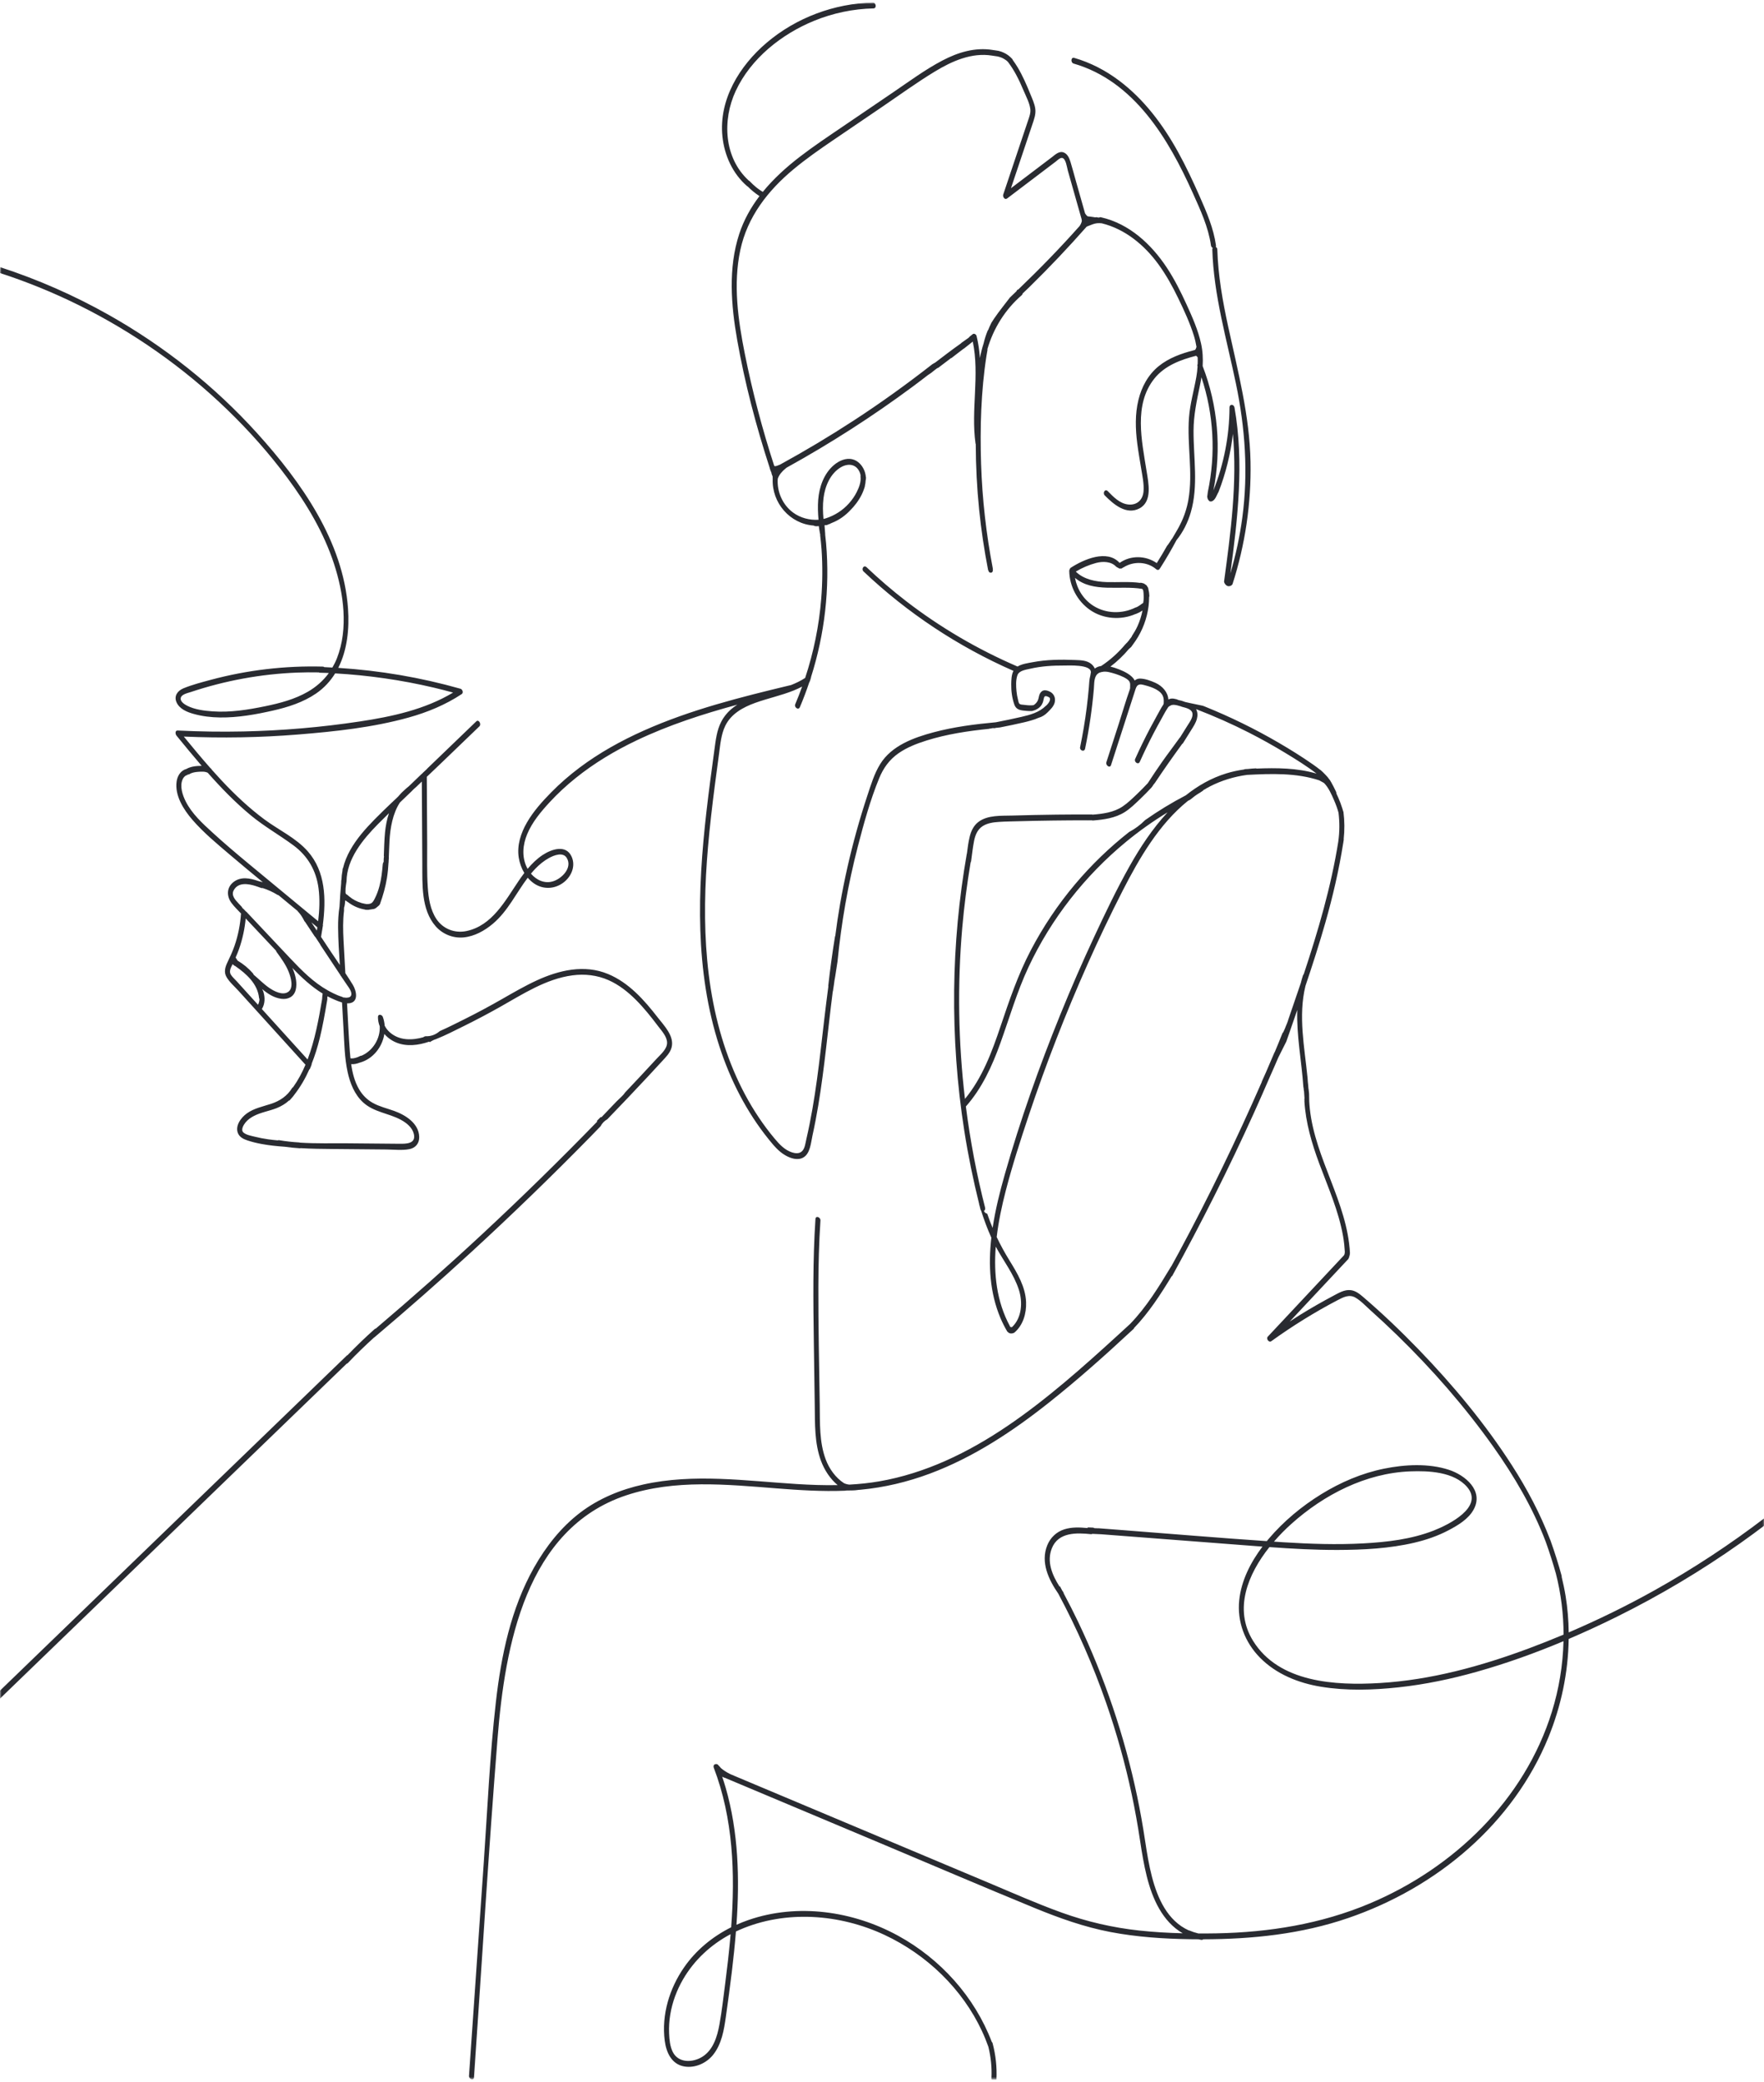 <?xml version="1.0" encoding="UTF-8"?>
<svg width="595px" height="702px" viewBox="0 0 595 702" version="1.1" xmlns="http://www.w3.org/2000/svg" xmlns:xlink="http://www.w3.org/1999/xlink">
    <!-- Generator: Sketch 57.1 (83088) - https://sketch.com -->
    <title>Group 61</title>
    <desc>Created with Sketch.</desc>
    <defs>
        <polygon id="path-1" points="0 0.976 595.28 0.976 595.28 701.379 0 701.379"></polygon>
    </defs>
    <g id="Page-4" stroke="none" stroke-width="1" fill="none" fill-rule="evenodd">
        <g id="luster_illustraties_outline" transform="translate(0, -57)">
            <g id="Group-61" transform="translate(0, 56.89)">
                <mask id="mask-2" fill="white">
                    <use xlink:href="#path-1"></use>
                </mask>
                <g id="Clip-60"></g>
                <path d="M523.442,577.405 C514.205,607.151 490.283,630.118 461.953,642.029 C445.525,648.936 428.083,651.742 410.338,652.079 C408.298,652.118 406.255,652.127 404.213,652.121 C403.156,651.867 402.122,651.527 401.121,651.099 C401.065,651.075 401,651.068 400.932,651.068 C393.792,647.82 390.445,640.244 388.562,633.034 C387.532,629.092 386.88,625.063 386.273,621.039 C385.504,615.937 384.612,610.856 383.55,605.806 C379.283,585.498 372.586,565.743 363.647,547.015 C362.106,543.786 360.473,540.603 358.794,537.445 C358.777,537.286 358.732,537.122 358.616,536.959 C358.505,536.802 358.395,536.641 358.285,536.482 C358.02,535.99 357.768,535.49 357.501,534.999 C357.471,535.058 357.441,535.118 357.412,535.177 C354.921,531.3 352.978,526.734 354.802,522.2 C356.99,516.763 363.097,516.958 368.003,517.471 C368.191,517.491 368.326,517.437 368.437,517.358 C369.451,517.393 370.463,517.438 371.475,517.502 C388.638,518.819 405.799,520.145 422.963,521.448 C423.92,521.52 424.876,521.592 425.832,521.663 C421.835,526.954 418.681,533.11 417.993,539.729 C417.237,546.986 419.901,553.935 424.987,559.105 C430.481,564.69 437.941,567.67 445.568,568.92 C454.186,570.331 463.124,570.051 471.778,569.115 C480.709,568.148 489.532,566.295 498.172,563.858 C508.094,561.059 517.838,557.558 527.368,553.556 C527.174,561.611 525.852,569.642 523.442,577.405 L523.442,577.405 Z M246.299,653.939 C245.853,658.875 245.278,663.797 244.645,668.711 C244.035,673.44 243.506,678.213 242.653,682.905 C241.92,686.939 240.536,691.468 236.835,693.742 C233.637,695.707 228.84,695.876 226.933,692.093 C225.971,690.184 225.786,687.895 225.69,685.792 C225.593,683.65 225.746,681.503 226.095,679.388 C226.779,675.259 228.278,671.246 230.373,667.627 C234.168,661.069 239.796,655.881 246.432,652.357 C246.387,652.884 246.347,653.413 246.299,653.939 L246.299,653.939 Z M435.562,514.014 C446.555,504.149 460.71,496.857 475.679,496.291 C481.921,496.054 490.424,496.421 494.855,501.561 C500.711,508.356 488.52,514.324 483.592,516.25 C476.056,519.194 467.894,520.139 459.869,520.577 C450.897,521.065 441.904,520.76 432.943,520.201 C431.863,520.134 430.783,520.05 429.703,519.98 C431.588,517.794 433.588,515.786 435.562,514.014 L435.562,514.014 Z M423.784,259.296 C423.758,259.268 423.733,259.239 423.707,259.212 C422.758,259.249 421.813,259.327 420.871,259.432 C420.584,259.447 420.295,259.461 420.007,259.475 C419.85,259.484 419.726,259.532 419.622,259.602 C417.595,259.891 415.594,260.317 413.664,260.909 C408.566,262.473 404.04,265.071 399.978,268.311 C395.224,270.787 390.646,273.582 386.265,276.656 C384.664,278.278 382.834,279.626 380.836,280.694 C374.189,285.924 368.072,291.83 362.612,298.314 C356.815,305.198 351.788,312.711 347.622,320.688 C343.369,328.831 340.447,337.423 337.524,346.104 C334.615,354.747 331.349,363.61 325.482,370.684 C323.222,351.529 322.903,332.145 324.573,312.925 C325.213,305.558 326.173,298.224 327.391,290.931 C327.469,290.822 327.532,290.687 327.558,290.501 C327.876,288.245 328.11,285.957 328.548,283.721 C328.939,281.735 329.695,279.827 331.464,278.693 C333.073,277.661 335.073,277.401 336.939,277.277 C339.252,277.123 341.578,277.103 343.894,277.04 C351.532,276.832 359.172,276.738 366.813,276.74 C366.826,276.75 366.841,276.755 366.855,276.763 C366.914,276.751 366.974,276.74 367.034,276.74 L368.226,276.74 C368.346,276.74 368.458,276.769 368.565,276.81 C372.313,276.51 376.141,276.008 379.376,273.967 C381.258,272.779 382.896,271.155 384.504,269.629 C385.866,268.335 387.176,266.989 388.462,265.619 C388.485,265.567 388.502,265.511 388.541,265.469 C388.566,265.429 388.612,265.408 388.644,265.374 L388.679,265.322 C388.666,265.331 388.653,265.342 388.639,265.352 C388.662,265.334 388.677,265.311 388.698,265.292 C388.766,265.19 388.835,265.087 388.904,264.985 C388.922,264.942 388.932,264.899 388.96,264.857 C389.009,264.78 389.074,264.713 389.134,264.644 C389.27,264.45 389.425,264.267 389.577,264.088 C392.529,259.66 395.589,255.307 398.738,250.989 C398.847,250.937 398.952,250.848 399.044,250.703 C399.967,249.225 400.892,247.748 401.816,246.271 C402.56,245.082 403.36,243.88 403.717,242.508 C404.006,241.401 403.971,240.246 403.432,239.245 C409.534,241.598 415.525,244.236 421.35,247.213 C425.491,249.329 429.554,251.597 433.529,254.01 C437.116,256.188 440.74,258.427 444.076,260.991 C437.545,259.07 430.605,259.015 423.784,259.296 L423.784,259.296 Z M381.027,292.176 C376.691,299.884 372.866,307.892 369.129,315.903 C365.077,324.586 361.248,333.374 357.645,342.253 C350.501,359.863 344.125,377.856 338.917,396.138 C337.267,401.926 335.737,408.024 334.811,414.196 C334.189,412.715 333.61,411.208 333.086,409.663 C333.057,409.578 333.033,409.491 333.004,409.406 C332.539,409.305 332.106,409.007 331.871,408.479 C332.186,408.292 332.411,407.903 332.278,407.38 C329.412,396.147 327.254,384.739 325.792,373.242 C331.219,367.12 334.648,359.601 337.409,351.928 C340.501,343.332 343.021,334.562 346.904,326.267 C354.539,309.958 365.935,295.433 379.826,283.989 C384.25,280.345 388.935,277.028 393.827,274.05 C388.771,279.497 384.575,285.87 381.027,292.176 L381.027,292.176 Z M343.65,434.99 C345.013,439.195 344.697,444.468 341.392,447.609 C341.35,447.624 341.308,447.636 341.265,447.649 C341.193,447.673 341.116,447.683 341.042,447.674 C341.027,447.673 341.012,447.675 340.997,447.675 C340.993,447.674 340.988,447.673 340.983,447.672 C340.971,447.654 340.952,447.639 340.936,447.623 C340.874,447.598 340.807,447.584 340.755,447.536 C340.705,447.49 340.669,447.425 340.643,447.356 C340.632,447.335 340.633,447.308 340.625,447.285 C336.169,439.032 335.149,429.76 335.866,420.502 C338.467,425.322 341.953,429.759 343.65,434.99 L343.65,434.99 Z M288.979,166.038 C288.287,167.428 287.376,168.718 286.342,169.876 C284.26,172.208 281.55,173.941 278.58,174.897 C278.576,174.898 278.574,174.902 278.57,174.903 L277.756,175.112 C277.554,172.765 277.478,170.417 277.771,168.078 C278.271,164.094 280.028,159.834 283.614,157.686 C285.566,156.516 288.042,156.418 289.46,158.419 C289.904,159.046 290.165,159.729 290.286,160.436 C290.253,160.555 290.243,160.696 290.261,160.859 C290.469,162.663 289.771,164.447 288.979,166.038 L288.979,166.038 Z M371.427,224.702 C370.641,224.811 369.907,225.073 369.283,225.569 C369.023,224.993 368.632,224.468 368.143,224.052 C366.653,222.782 364.538,222.757 362.686,222.679 C357.86,222.478 353.005,222.524 348.245,223.435 C346.717,223.727 344.663,223.994 343.221,224.883 C329.838,219.121 317.17,211.724 305.621,202.818 C300.981,199.24 296.538,195.415 292.286,191.386 C291.341,190.491 290.442,192.032 291.259,192.807 C306.031,206.807 323.2,218.174 341.838,226.343 C341.138,227.684 341.112,229.49 341.091,230.893 C341.059,233.163 341.369,235.485 342.113,237.636 C342.807,239.643 344.428,239.678 346.341,239.845 C346.89,239.894 347.5,239.905 348.107,239.878 C348.168,239.863 348.227,239.849 348.288,239.835 C348.588,239.756 348.882,239.662 349.171,239.554 C350.062,239.158 350.838,238.612 351.34,237.814 C351.479,237.58 351.607,237.339 351.708,237.086 C351.908,236.585 351.967,236.056 352.107,235.54 C352.202,235.19 352.336,234.837 352.726,234.858 C353.14,234.882 353.65,235.103 353.976,235.36 C354.068,235.432 354.097,235.479 354.146,235.637 C354.151,235.654 354.153,235.66 354.156,235.67 C354.165,235.721 354.171,235.776 354.173,235.827 C354.177,235.894 354.172,235.988 354.155,236.101 C354.044,236.81 353.493,237.446 352.953,238 C352.889,238.033 352.828,238.074 352.766,238.135 C350.53,240.346 347.492,241.177 344.51,241.864 C341.662,242.521 338.798,243.112 335.929,243.675 C328.868,244.323 321.81,245.217 314.95,247.047 C308.205,248.847 300.769,251.52 296.901,257.755 C294.876,261.019 293.756,264.802 292.555,268.422 C291.236,272.401 290.014,276.413 288.893,280.452 C286.651,288.532 284.8,296.722 283.357,304.982 C282.735,308.542 282.208,312.116 281.744,315.699 C281.695,315.793 281.649,315.895 281.628,316.029 C280.741,321.504 279.99,327 279.377,332.512 C279.364,332.62 279.381,332.719 279.4,332.817 C278.451,339.905 277.663,347.009 276.839,354.037 C276.055,360.734 275.194,367.425 274.034,374.069 C273.441,377.467 272.768,380.85 271.99,384.21 C271.677,385.557 271.512,387.614 270.306,388.518 C269.385,389.209 268.157,389.049 267.131,388.716 C264.629,387.904 262.871,385.969 261.234,384.016 C259.343,381.761 257.585,379.398 255.946,376.954 C252.628,372.003 249.815,366.716 247.497,361.226 C237.441,337.424 236.612,311.164 238.807,285.761 C239.411,278.782 240.227,271.824 241.125,264.877 C241.578,261.363 242.052,257.853 242.53,254.343 C242.963,251.163 243.213,247.806 244.63,244.878 C246.591,240.823 250.63,238.619 254.694,237.148 C258.99,235.593 263.493,234.663 267.735,232.949 C268.696,232.561 269.638,232.127 270.554,231.644 C269.829,233.655 269.068,235.653 268.23,237.623 C267.809,238.612 269.304,239.743 269.8,238.577 C270.974,235.819 272.026,233.012 272.98,230.172 C272.996,230.162 273.011,230.151 273.027,230.141 C273.106,229.961 273.189,229.782 273.254,229.594 C273.376,229.243 273.477,228.885 273.575,228.527 C273.564,228.51 273.559,228.489 273.548,228.473 C278.177,213.964 279.947,198.561 278.644,183.371 C278.558,182.362 278.445,181.347 278.327,180.332 C278.332,180.271 278.344,180.212 278.339,180.15 C278.266,179.2 278.192,178.251 278.118,177.301 C278.146,177.275 278.176,177.253 278.206,177.23 C278.281,177.207 278.357,177.186 278.432,177.163 C278.513,177.166 278.592,177.184 278.667,177.222 C278.671,177.22 278.671,177.216 278.675,177.214 C278.811,177.152 278.951,177.125 279.091,177.101 C279.3,176.98 279.526,176.894 279.756,176.82 C279.805,176.81 279.853,176.796 279.902,176.786 C280.035,176.76 280.137,176.687 280.218,176.588 C280.3,176.557 280.384,176.528 280.472,176.511 C280.482,176.501 280.492,176.49 280.502,176.48 C280.51,176.476 280.519,176.472 280.528,176.469 C280.567,176.455 280.607,176.444 280.645,176.429 C280.662,176.424 280.669,176.411 280.684,176.405 C283.102,175.464 285.235,173.905 287.042,171.93 C287.316,171.65 287.586,171.365 287.844,171.069 C289.238,169.473 290.576,167.442 291.341,165.286 C291.479,164.926 291.604,164.564 291.707,164.197 C291.701,164.166 291.705,164.131 291.699,164.1 C291.866,163.421 291.968,162.736 291.991,162.052 C292.016,161.955 292.045,161.859 292.07,161.762 C292.071,161.735 292.07,161.708 292.071,161.681 C292.074,161.609 292.083,161.287 292.104,161.032 C292.088,161.029 292.073,161.021 292.056,161.019 C291.993,160.231 291.816,159.443 291.485,158.663 C290.76,156.956 289.367,155.433 287.511,154.988 C285.267,154.449 282.981,155.502 281.295,156.932 C277.9,159.811 276.327,164.311 275.98,168.64 C275.8,170.889 275.891,173.139 276.084,175.388 C273.065,175.567 269.992,174.775 267.53,172.974 C263.994,170.388 262.053,165.988 262.329,161.652 C262.342,161.606 262.364,161.564 262.372,161.516 C262.376,161.492 262.373,161.469 262.376,161.446 C262.867,160.105 263.84,159.031 264.953,158.114 C264.965,158.107 264.978,158.099 264.991,158.092 C265.002,158.085 265.01,158.073 265.018,158.062 C265.123,157.977 265.225,157.891 265.332,157.809 C280.101,149.652 294.329,140.523 307.88,130.471 C309.668,129.146 311.435,127.796 313.196,126.437 C313.202,126.443 313.21,126.447 313.215,126.452 C313.525,126.231 313.838,126.016 314.155,125.806 C314.78,125.286 315.419,124.781 316.076,124.302 C316.094,124.286 316.113,124.27 316.131,124.255 C316.259,124.244 316.39,124.205 316.523,124.105 L320.806,120.851 C320.84,120.855 320.874,120.871 320.909,120.869 C321.509,120.402 322.109,119.933 322.713,119.47 C323.205,119.093 323.698,118.717 324.191,118.341 C324.3,118.257 324.41,118.173 324.52,118.09 C324.537,118.076 324.652,117.988 324.712,117.942 C324.789,117.883 324.985,117.731 325.016,117.713 C325.066,117.683 325.129,117.653 325.193,117.626 C326.168,116.849 327.143,116.072 328.118,115.296 C330.488,126.585 327.454,138.254 329.041,149.641 C329.054,149.738 329.092,149.816 329.125,149.898 C329.151,157.289 329.525,164.679 330.271,172.031 C330.962,178.832 331.98,185.595 333.281,192.305 C333.306,192.355 333.335,192.403 333.348,192.455 C333.353,192.476 333.353,192.491 333.357,192.51 C333.382,192.537 333.412,192.561 333.427,192.594 C333.484,192.715 333.525,192.839 333.567,192.963 C333.598,192.986 333.629,193.009 333.662,193.03 C333.72,193.066 333.767,193.117 333.815,193.166 C333.869,193.184 333.923,193.204 333.976,193.227 C334.089,193.228 334.203,193.229 334.316,193.226 C334.332,193.226 334.346,193.225 334.362,193.225 C334.381,193.218 334.401,193.213 334.421,193.206 C334.507,193.176 334.426,193.207 334.504,193.17 C334.537,193.151 334.575,193.147 334.612,193.14 C334.637,193.092 334.663,193.042 334.69,192.995 C334.744,192.903 334.809,192.817 334.867,192.726 C334.879,192.684 334.88,192.64 334.898,192.6 C334.892,192.578 334.885,192.558 334.885,192.533 C334.885,192.309 334.889,192.085 334.883,191.862 C332.651,180.223 331.311,168.42 330.922,156.573 C330.525,144.443 330.886,132.04 332.747,120.029 C332.845,119.394 332.959,118.755 333.084,118.114 C333.065,118.033 333.056,117.948 333.049,117.863 C335.071,110.856 339.072,104.455 344.653,99.634 C344.823,99.487 344.908,99.291 344.935,99.084 C345.674,98.378 346.424,97.684 347.155,96.969 C353.872,90.399 360.338,83.574 366.55,76.527 C367.482,76.206 368.366,75.751 369.324,75.512 C369.546,75.457 369.77,75.424 369.996,75.395 C370.534,75.347 371.074,75.347 371.607,75.41 C379.498,77.342 385.996,82.74 390.717,89.211 C393.338,92.801 395.496,96.706 397.427,100.701 C399.402,104.785 401.341,108.976 402.698,113.311 C403.093,114.574 403.367,115.832 403.579,117.089 C403.486,117.443 403.338,117.781 403.143,118.089 C403.035,118.115 402.927,118.142 402.819,118.169 L402.731,118.216 C398.49,119.298 394.245,120.812 390.816,123.599 C387.254,126.494 385.06,130.588 383.987,135.003 C382.815,139.82 382.977,144.801 383.601,149.685 C383.957,152.463 384.451,155.22 384.897,157.985 C385.306,160.518 385.919,163.217 385.715,165.796 C385.489,168.671 383.509,170.557 380.555,170.236 C377.697,169.924 375.553,167.678 373.648,165.736 C372.735,164.806 371.836,166.357 372.621,167.157 C375.556,170.148 379.894,173.902 384.352,171.55 C388.806,169.198 387.356,162.868 386.735,158.915 C385.146,148.786 382.315,136.606 389.368,127.78 C392.833,123.444 398.198,121.424 403.432,120.092 C403.437,120.093 403.442,120.093 403.447,120.095 C403.649,120.246 403.832,120.421 403.973,120.627 C404.005,121.387 403.998,122.151 403.97,122.916 C403.857,123.114 403.825,123.374 403.939,123.687 C403.868,124.858 403.733,126.037 403.523,127.231 C402.717,131.805 401.404,136.266 401.052,140.916 C400.356,150.123 402.45,159.467 400.849,168.615 C400.358,171.422 399.443,174.283 398.108,176.896 C397.82,177.531 397.462,178.135 397.12,178.751 C396.565,179.748 395.952,180.71 395.395,181.705 C395.336,181.81 395.257,181.892 395.178,181.974 C394.767,182.627 394.338,183.27 393.886,183.9 C393.826,183.983 393.755,184.049 393.685,184.116 C392.56,186.104 391.403,188.074 390.177,190.003 C386.474,187.413 381.374,187.302 377.647,189.935 C373.457,185.264 365.525,188.742 361.148,191.585 C360.971,191.7 360.885,191.866 360.841,192.045 C360.735,192.199 360.656,192.388 360.661,192.651 C360.744,197.875 363.442,202.914 367.759,205.865 C372.189,208.893 378.115,209.308 382.993,207.173 C383.056,207.169 383.122,207.156 383.188,207.131 C383.953,206.834 384.684,206.449 385.373,205.998 C385.005,207.793 384.451,209.551 383.69,211.238 C383.15,212.435 382.488,213.534 381.778,214.609 C381.777,214.628 381.788,214.642 381.784,214.662 C381.775,214.705 381.745,214.739 381.727,214.779 L381.733,214.782 C381.725,214.794 381.716,214.805 381.708,214.818 C381.657,214.913 381.598,215.002 381.523,215.081 C381.383,215.283 381.219,215.465 381.071,215.659 C380.93,215.862 380.793,216.065 380.65,216.267 C380.617,216.28 380.585,216.303 380.552,216.322 C380.503,216.38 380.461,216.446 380.41,216.503 C380.373,216.555 380.336,216.606 380.304,216.662 C380.259,216.744 380.187,216.799 380.107,216.84 C379.913,217.052 379.712,217.259 379.511,217.466 C377.174,220.253 374.462,222.696 371.427,224.702 L371.427,224.702 Z M261.535,157.328 C261.459,157.305 261.384,157.279 261.306,157.264 C261.252,157.254 261.206,157.251 261.158,157.246 C257.126,144.845 253.788,132.218 251.229,119.43 C248.942,108.005 247.244,96 249.704,84.456 C252.094,73.235 259.008,64.382 267.676,57.176 C271.911,53.655 276.436,50.506 280.984,47.407 C286.431,43.697 291.887,39.998 297.339,36.294 C303.312,32.235 309.191,27.951 315.369,24.207 C321.118,20.723 327.738,17.757 334.615,18.864 C334.637,18.868 334.652,18.859 334.673,18.861 C334.695,18.867 334.709,18.885 334.731,18.889 C335.325,19.006 335.898,19.024 336.456,19.138 C336.956,19.241 337.537,19.424 337.949,19.605 C338.343,19.779 338.86,20.08 339.261,20.366 C339.313,20.404 339.364,20.442 339.416,20.48 C339.429,20.49 339.453,20.508 339.468,20.521 C339.563,20.597 339.656,20.677 339.747,20.758 C339.834,20.836 339.911,20.924 339.995,21.006 C341.019,22.35 341.926,23.792 342.735,25.287 C343.683,27.039 344.504,28.854 345.273,30.69 C346.082,32.617 347.259,34.777 347.521,36.861 C347.689,38.2 347.202,39.455 346.784,40.702 C346.388,41.883 345.992,43.063 345.595,44.243 C344.803,46.604 344.011,48.965 343.219,51.325 C341.609,56.125 339.999,60.926 338.388,65.726 C338.151,66.433 338.888,67.655 339.696,67.043 C342.844,64.656 345.993,62.27 349.141,59.884 L353.668,56.453 L356.029,54.663 C356.568,54.255 357.585,53.19 358.331,53.379 C359.553,53.689 359.889,56.606 360.167,57.583 C360.699,59.462 361.232,61.342 361.764,63.221 C362.566,66.047 363.367,68.872 364.168,71.698 C364.216,71.947 364.284,72.185 364.371,72.414 C364.522,72.947 364.672,73.48 364.824,74.012 C364.834,74.211 364.866,74.407 364.905,74.604 C364.879,74.73 364.863,74.86 364.824,74.986 C364.676,75.468 364.457,75.902 364.171,76.312 C357.567,83.741 350.63,90.866 343.456,97.743 C343.131,97.794 342.94,98.011 342.878,98.299 C342.131,99.011 341.396,99.736 340.644,100.443 C339.827,101.489 339.026,102.552 338.203,103.609 C337.182,104.92 336.188,106.251 335.256,107.627 C334.957,108.07 334.674,108.525 334.389,108.977 C334.17,109.475 333.94,109.967 333.7,110.453 C333.609,110.687 333.504,110.915 333.417,111.151 C333.348,111.335 333.247,111.496 333.132,111.644 C332.553,113.046 332.102,114.51 331.752,115.988 C331.243,117.581 330.831,119.205 330.526,120.853 C330.348,118.352 330.01,115.86 329.388,113.382 C329.257,112.862 328.554,112.435 328.081,112.812 C327.734,113.089 327.386,113.365 327.04,113.642 C326.933,113.803 326.8,113.955 326.615,114.085 C326.231,114.353 325.85,114.626 325.467,114.895 C325.465,114.896 325.463,114.898 325.463,114.899 C325.106,115.149 324.751,115.401 324.395,115.652 C324.298,115.762 324.192,115.865 324.068,115.952 C321.13,118.031 318.269,120.218 315.41,122.404 C315.318,122.474 315.217,122.52 315.114,122.556 C314.903,122.695 314.682,122.818 314.463,122.941 C305.921,129.62 297.114,135.957 288.031,141.877 C279.948,147.146 271.662,152.1 263.2,156.738 C263.122,156.769 263.047,156.809 262.969,156.839 C262.957,156.843 262.944,156.842 262.931,156.847 C262.912,156.856 262.894,156.871 262.875,156.881 C262.852,156.889 262.832,156.902 262.809,156.91 C262.403,157.061 261.976,157.237 261.549,157.334 C261.545,157.332 261.538,157.329 261.535,157.328 L261.535,157.328 Z M385.206,198.689 C385.229,198.703 385.253,198.718 385.277,198.734 C385.315,198.767 385.364,198.806 385.392,198.831 C385.414,198.852 385.435,198.873 385.455,198.894 C385.459,198.905 385.457,198.905 385.467,198.928 C385.488,198.96 385.505,198.994 385.524,199.028 C385.528,199.04 385.535,199.058 385.555,199.106 C385.566,199.142 385.663,199.505 385.631,199.347 C385.682,199.605 385.703,199.868 385.717,200.13 C385.78,201.261 385.823,202.263 385.61,203.383 C385.559,203.436 385.507,203.489 385.456,203.54 C385.393,203.603 385.314,203.637 385.231,203.659 C384.741,204.055 384.221,204.413 383.67,204.719 C383.528,204.793 383.379,204.851 383.235,204.919 C383.171,204.931 383.109,204.928 383.041,204.962 C378.534,207.213 373,207.107 368.72,204.353 C365.434,202.237 363.286,198.769 362.601,194.983 C368.674,200.125 377.69,197.433 385.206,198.689 L385.206,198.689 Z M180.559,293.073 C181.919,291.657 183.473,290.387 185.196,289.438 C186.831,288.538 189.897,287.328 191.163,289.414 C193.188,292.752 189.478,296.439 186.487,297.328 C183.616,298.182 180.915,296.863 179.094,294.73 C179.565,294.164 180.047,293.607 180.559,293.073 L180.559,293.073 Z M129.868,280.807 C129.614,283.435 129.569,286.074 129.463,288.71 C129.513,288.82 129.531,288.948 129.507,289.069 C129.493,289.143 129.48,289.217 129.468,289.292 C129.466,289.305 129.466,289.303 129.465,289.311 L129.465,289.315 C129.462,289.352 129.457,289.389 129.453,289.426 C129.439,289.56 129.429,289.694 129.422,289.828 C129.41,290.111 129.41,290.394 129.41,290.676 C129.41,290.844 129.322,290.979 129.198,291.069 C129.191,291.119 129.187,291.171 129.18,291.221 C129.179,291.233 129.177,291.245 129.177,291.257 C129.176,291.257 129.176,291.256 129.175,291.256 C129.169,291.301 129.167,291.345 129.16,291.389 C129.153,291.429 129.131,291.461 129.114,291.494 C128.904,294.006 128.631,296.525 127.982,298.958 C127.594,300.409 127.084,301.838 126.386,303.17 C126.087,303.744 125.763,304.428 125.157,304.731 C124.666,304.977 124.075,304.996 123.513,304.982 C123.499,304.969 123.48,304.962 123.466,304.947 C123.439,304.947 123.413,304.95 123.384,304.946 C123.343,304.94 123.303,304.929 123.262,304.923 C123.145,304.907 123.03,304.882 122.915,304.855 C122.73,304.816 122.547,304.773 122.365,304.724 C122.305,304.712 122.246,304.702 122.185,304.691 C122.181,304.692 122.176,304.691 122.171,304.692 C122.165,304.69 122.158,304.686 122.15,304.685 C122.095,304.675 122.04,304.663 121.984,304.655 C121.935,304.647 121.901,304.616 121.863,304.593 C120.365,304.155 118.958,303.414 117.77,302.397 C117.681,302.361 117.597,302.304 117.536,302.197 C117.534,302.194 117.532,302.189 117.53,302.185 C117.492,302.151 117.455,302.118 117.416,302.085 C117.388,302.07 117.358,302.059 117.332,302.042 C117.249,301.986 117.177,301.918 117.12,301.84 C116.945,301.758 116.774,301.694 116.66,301.5 C116.509,301.245 116.54,300.922 116.541,300.637 C116.542,300.325 116.546,300.013 116.563,299.701 C116.601,299.053 116.722,298.401 116.814,297.758 C116.836,297.613 116.863,297.469 116.886,297.324 C116.948,289.783 122.359,283.229 127.459,278.052 C128.69,276.801 129.944,275.572 131.196,274.34 C130.497,276.455 130.075,278.675 129.868,280.807 L129.868,280.807 Z M116.197,331.016 C116.2,331.02 116.205,331.022 116.208,331.027 C116.287,331.134 116.356,331.247 116.43,331.357 C116.595,331.593 116.761,331.83 116.921,332.07 C116.937,332.092 116.942,332.114 116.952,332.136 C117.672,333.14 118.881,334.724 118.419,335.823 C118.204,336.332 117.707,336.529 117.068,336.539 C117.04,336.544 117.013,336.556 116.984,336.556 L116.58,336.556 C116.48,336.556 116.382,336.545 116.291,336.507 C116.242,336.508 116.183,336.502 116.153,336.502 C116.089,336.502 116.027,336.504 115.964,336.502 C115.887,336.498 115.819,336.488 115.748,336.459 C115.686,336.438 115.632,336.404 115.588,336.355 C115.599,336.366 115.611,336.376 115.623,336.387 C115.599,336.377 115.583,336.358 115.562,336.344 C115.47,336.316 115.381,336.28 115.29,336.234 C115.33,336.254 115.335,336.253 115.291,336.236 C115.278,336.231 115.266,336.225 115.255,336.22 L115.255,336.228 C113.389,335.659 111.29,334.496 110.6,334.113 C105.723,331.397 101.753,327.359 97.948,323.34 C93.343,318.476 88.766,313.588 84.175,308.712 C83.819,308.333 83.463,307.953 83.105,307.574 C83.056,307.553 83.005,307.54 82.965,307.5 L82.744,307.279 C82.693,307.228 82.651,307.174 82.605,307.117 C82.646,307.168 82.577,307.086 82.57,307.077 C82.459,306.948 82.338,306.829 82.213,306.714 C82.09,306.599 81.963,306.489 81.841,306.373 C81.748,306.285 81.645,306.19 81.616,306.059 C81.615,306.051 81.613,306.042 81.612,306.034 C81.589,306.003 81.58,305.97 81.565,305.939 C81.185,305.537 80.805,305.136 80.428,304.732 C79.326,303.549 77.91,302.037 78.838,300.329 C80.347,297.547 83.695,298.083 86.372,298.945 C86.424,298.969 86.467,299.005 86.527,299.018 C86.627,299.04 86.722,299.073 86.821,299.096 C87.273,299.251 87.702,299.41 88.09,299.559 C88.28,299.631 88.428,299.617 88.559,299.572 C90.333,300.137 92.032,300.908 93.625,301.894 C93.733,301.961 93.848,301.995 93.963,302.005 C96.097,303.77 98.232,305.534 100.366,307.299 C100.416,307.39 100.47,307.48 100.542,307.557 C100.753,307.784 100.982,308.019 101.164,308.274 L101.219,308.345 C101.273,308.416 101.326,308.487 101.378,308.557 C101.476,308.692 101.572,308.828 101.666,308.966 C102.039,309.518 102.368,310.099 102.654,310.7 C102.708,310.806 102.793,310.897 102.892,310.973 C103.99,312.627 105.087,314.28 106.184,315.933 C106.249,315.968 106.309,316.011 106.358,316.085 C106.921,316.928 107.484,317.772 108.029,318.627 C108.056,318.67 108.055,318.719 108.064,318.766 C110.02,321.713 111.975,324.658 113.93,327.605 L114.842,328.979 C114.844,329.001 114.845,329.024 114.846,329.047 C114.878,329.099 114.908,329.152 114.936,329.206 C115.001,329.245 115.061,329.298 115.109,329.379 C115.223,329.569 115.34,329.757 115.457,329.946 C115.488,329.974 115.522,329.998 115.548,330.038 C115.755,330.371 115.975,330.694 116.197,331.016 L116.197,331.016 Z M117.244,361.584 C118.072,365.397 119.587,369.25 122.544,371.923 C126.151,375.181 131.021,375.485 135.158,377.704 C137.076,378.732 139.073,380.296 139.594,382.526 C140.379,385.885 136.911,385.839 134.617,385.817 C128.883,385.765 123.151,385.714 117.418,385.662 C112.185,385.614 106.633,385.796 101.171,385.429 C101.098,385.406 101.028,385.375 100.947,385.371 C98.669,385.243 96.399,384.993 94.149,384.609 C93.97,384.579 93.811,384.612 93.668,384.674 C92.577,384.575 91.488,384.463 90.405,384.305 C88.915,384.091 87.431,383.81 85.971,383.441 C84.769,383.137 83.071,382.874 82.113,382.018 C81.125,381.134 82.143,379.467 82.791,378.657 C83.536,377.725 84.556,377.005 85.608,376.458 C88.028,375.199 90.777,374.795 93.3,373.803 C94.892,373.177 96.329,372.288 97.563,371.165 C97.566,371.215 97.568,371.264 97.571,371.314 C97.989,370.855 98.406,370.396 98.797,369.916 C98.948,369.731 99.08,369.535 99.226,369.347 C99.246,369.321 99.265,369.296 99.285,369.269 C101.35,366.614 103.029,363.709 104.382,360.647 C104.407,360.674 104.432,360.701 104.457,360.729 C104.547,360.512 104.635,360.294 104.726,360.077 C104.788,359.932 104.847,359.788 104.908,359.643 C104.98,359.408 105.065,359.176 105.157,358.948 C105.14,358.929 105.123,358.909 105.105,358.89 C106.224,356.084 107.122,353.182 107.842,350.258 C108.858,346.134 109.587,341.952 110.293,337.767 C110.297,337.738 110.316,337.713 110.317,337.684 C110.318,337.648 110.324,337.612 110.325,337.575 C110.352,337.414 110.38,337.252 110.408,337.091 C110.432,336.944 110.421,336.807 110.39,336.68 C110.409,336.482 110.433,336.285 110.46,336.087 C111.292,336.529 112.136,336.944 113.008,337.3 C113.734,337.597 114.541,337.933 115.364,338.17 L115.871,347.154 C116.142,351.965 116.217,356.856 117.244,361.584 L117.244,361.584 Z M88.337,340.391 L88.331,340.385 C89.412,338.629 89.445,336.467 88.822,334.525 C88.842,334.544 88.864,334.563 88.883,334.582 C88.74,334.262 88.575,333.953 88.415,333.641 C90.33,335.241 92.395,336.602 94.916,336.935 C97.182,337.235 99.175,336.206 99.746,333.909 C100.292,331.709 99.737,329.246 98.901,327.19 C98.804,326.953 98.681,326.729 98.576,326.497 C101.707,329.733 105.005,332.818 108.839,335.17 C108.739,335.805 108.668,336.445 108.641,337.087 C107.519,343.732 106.224,350.874 103.747,357.392 L88.337,340.391 Z M87.024,338.943 C84.625,336.296 82.226,333.65 79.827,331.003 C79.18,330.289 78.339,329.572 77.845,328.741 C77.159,327.587 77.932,326.307 78.46,325.246 C78.505,325.289 78.546,325.341 78.597,325.376 C78.64,325.404 78.684,325.435 78.728,325.465 C78.853,325.622 79.013,325.776 79.208,325.821 C79.225,325.823 79.242,325.825 79.259,325.828 C79.297,325.852 79.333,325.881 79.371,325.904 C83.106,328.5 86.863,331.842 87.382,336.609 C87.4,336.769 87.45,336.905 87.517,337.026 C87.49,337.689 87.346,338.342 87.024,338.943 L87.024,338.943 Z M80.65,320.089 C81.805,316.775 82.542,313.331 82.876,309.843 L85.874,313.028 L93.105,320.709 C93.131,320.847 93.182,320.988 93.285,321.128 C94.846,323.273 96.458,325.476 97.425,327.967 C98.1,329.701 99.148,333.25 97.221,334.59 C95.305,335.923 92.368,334.328 90.749,333.201 C88.884,331.904 87.294,330.261 85.558,328.802 C85.502,328.632 85.418,328.467 85.296,328.328 C83.83,326.639 82.074,325.199 80.148,324.06 C79.922,323.71 79.698,323.359 79.473,323.009 C79.897,322.05 80.303,321.082 80.65,320.089 L80.65,320.089 Z M107.046,312.822 C106.992,313.191 106.928,313.557 106.871,313.925 L105.037,311.162 C105.707,311.715 106.376,312.269 107.046,312.822 L107.046,312.822 Z M83.645,291.198 C79.594,287.833 75.571,284.431 71.687,280.873 C68.301,277.771 64.736,274.533 62.643,270.371 C61.587,268.269 60.581,265.311 61.559,263.005 C61.848,262.326 62.273,261.874 62.771,261.594 C62.81,261.603 62.852,261.595 62.893,261.598 C62.911,261.593 62.927,261.586 62.945,261.582 C62.964,261.572 62.982,261.555 63.002,261.546 C63.09,261.456 63.183,261.367 63.306,261.333 C63.36,261.319 63.441,261.313 63.513,261.314 C63.531,261.303 63.555,261.3 63.574,261.291 C63.599,261.278 63.621,261.257 63.648,261.247 C63.763,261.206 63.882,261.177 64,261.141 C64.033,261.123 64.063,261.101 64.097,261.086 C64.088,261.071 64.081,261.056 64.072,261.041 C64.932,260.618 65.9,260.45 66.861,260.385 C67.905,260.315 69.118,260.212 70.077,260.711 C74.592,265.817 79.338,270.71 84.596,275.065 C89.145,278.833 94.244,281.686 98.972,285.184 C103.838,288.785 106.671,293.706 107.448,299.7 C107.925,303.378 107.758,307.091 107.316,310.776 C99.423,304.253 91.52,297.742 83.645,291.198 L83.645,291.198 Z M103.796,233.407 C99.413,235.931 94.403,237.249 89.485,238.262 C83.669,239.46 77.676,240.421 71.721,240.001 C68.932,239.804 65.709,239.405 63.178,238.123 C62.298,237.677 60.796,236.737 60.943,235.584 C61.114,234.249 63.26,233.846 64.292,233.502 C75.88,229.627 88.006,227.406 100.215,226.922 C102.702,226.823 105.189,226.814 107.677,226.857 C107.646,226.89 107.618,226.926 107.587,226.959 C108.404,226.981 109.222,226.998 110.041,227.032 C110.333,227.044 110.624,227.065 110.916,227.079 C109.045,229.643 106.638,231.771 103.796,233.407 L103.796,233.407 Z M595.547,511.765 C583.652,520.871 571.104,529.126 558.022,536.426 C548.652,541.655 538.999,546.381 529.129,550.599 C529.082,546.515 528.743,542.433 528.091,538.387 C527.741,536.207 527.276,534.055 526.761,531.917 C526.772,531.756 526.765,531.593 526.724,531.447 C525.652,527.529 524.43,523.655 523.066,519.83 C523.066,519.829 523.066,519.827 523.065,519.826 C523.021,519.703 522.98,519.578 522.936,519.455 C522.921,519.415 522.893,519.38 522.874,519.342 C519.532,510.574 515.083,502.208 510.02,494.325 C500.972,480.235 490.121,467.206 478.497,455.177 C472.538,449.01 466.316,443.07 459.803,437.489 C458.546,436.412 457.213,435.339 455.507,435.171 C453.436,434.967 451.526,436.135 449.766,437.067 C445.958,439.084 442.216,441.224 438.553,443.495 C437.363,444.233 436.196,445.006 435.023,445.77 C441.612,438.738 448.202,431.707 454.791,424.675 C454.8,424.658 454.812,424.644 454.822,424.626 C454.901,424.472 454.96,424.311 455.026,424.153 C455.062,424.027 455.103,423.902 455.133,423.775 C455.172,423.607 455.221,423.442 455.267,423.276 C455.297,423.071 455.319,422.864 455.343,422.657 C454.43,405.569 443.645,390.977 441.81,374.083 C441.622,372.343 441.546,370.619 441.555,368.905 C441.55,368.862 441.546,368.82 441.543,368.777 C441.473,368.269 441.417,367.76 441.371,367.251 C441.363,367.264 441.356,367.278 441.349,367.292 C441.325,366.923 441.294,366.551 441.265,366.181 C441.159,365.331 441.085,364.479 441.042,363.624 C440.022,353.263 437.846,342.759 440.327,332.601 C442.711,325.521 445.004,318.411 447.05,311.226 C449.564,302.403 451.647,293.443 453.072,284.383 C453.078,284.352 453.093,284.335 453.098,284.302 C453.11,284.219 453.113,284.136 453.124,284.054 C453.171,283.749 453.224,283.446 453.27,283.141 C453.254,283.144 453.236,283.145 453.218,283.148 C453.557,280.073 453.537,276.966 453.145,273.898 C453.112,273.83 453.073,273.766 453.054,273.689 C452.985,273.522 452.938,273.349 452.9,273.173 C452.848,273.005 452.799,272.836 452.748,272.668 C452.746,272.665 452.745,272.662 452.742,272.659 C452.367,271.474 451.938,270.302 451.431,269.163 C451.223,268.695 451.006,268.216 450.783,267.736 C450.792,267.492 450.718,267.236 450.614,267.019 C450.105,265.954 449.577,264.89 448.994,263.862 C448.97,263.828 448.939,263.799 448.92,263.761 C448.818,263.561 448.703,263.369 448.587,263.178 C448.57,263.161 448.546,263.147 448.531,263.13 C448.45,263.03 448.378,262.925 448.299,262.824 C448.298,262.824 448.297,262.825 448.296,262.826 C448.294,262.821 448.291,262.815 448.289,262.81 C448.122,262.594 447.954,262.379 447.794,262.158 C447.791,262.154 447.788,262.15 447.785,262.145 C447.304,261.593 446.788,261.075 446.271,260.558 C446.263,260.55 446.258,260.54 446.251,260.532 C446.116,260.41 445.984,260.284 445.848,260.164 C445.697,260.048 445.565,259.913 445.43,259.78 C445.415,259.783 445.398,259.776 445.383,259.779 C444.564,259.13 443.726,258.506 442.874,257.91 C439.126,255.29 435.227,252.868 431.278,250.565 C423.307,245.917 414.998,241.851 406.444,238.391 C406.234,238.307 406.023,238.226 405.813,238.144 C405.724,238.123 405.636,238.097 405.547,238.076 C405.535,238.074 405.524,238.078 405.511,238.075 C405.475,238.066 405.441,238.054 405.406,238.045 C404.065,237.74 402.713,237.48 401.367,237.197 C400.842,237.088 400.316,236.986 399.798,236.847 C399.37,236.733 398.972,236.536 398.548,236.415 C398.119,236.292 397.397,236.239 396.957,235.938 C396.61,235.848 396.262,235.767 395.917,235.714 C395.23,235.608 394.623,235.718 394.089,235.991 C393.94,233.527 392.062,231.448 389.755,230.394 C388.235,229.699 386.215,228.955 384.521,228.942 C383.785,228.936 383.2,229.193 382.725,229.597 C381.903,227.788 379.161,226.499 377.507,225.854 C376.632,225.512 375.604,225.153 374.543,224.913 C376.871,223.141 378.993,221.105 380.871,218.857 C380.884,218.864 380.897,218.872 380.911,218.879 C380.945,218.842 380.97,218.796 381.015,218.771 C381.071,218.714 381.126,218.655 381.184,218.603 C381.204,218.585 381.225,218.579 381.246,218.564 C381.272,218.53 381.295,218.493 381.324,218.462 C381.361,218.422 381.408,218.41 381.453,218.393 C381.489,218.352 381.523,218.31 381.56,218.27 C382.043,217.584 382.547,216.912 383.003,216.241 C385.375,212.75 386.885,208.688 387.415,204.503 C387.542,203.495 387.587,202.482 387.593,201.468 C387.653,201.318 387.69,201.154 387.677,200.981 C387.635,200.376 387.584,199.749 387.416,199.159 C387.408,199.109 387.403,199.057 387.396,199.007 C387.365,198.798 387.327,198.611 387.277,198.408 C387.252,198.302 387.27,198.336 387.214,198.248 C387.161,198.164 387.094,198.088 387.039,198.005 C386.972,197.905 386.926,197.794 386.866,197.69 C386.87,197.697 386.812,197.604 386.837,197.638 L386.757,197.537 C386.784,197.56 386.784,197.558 386.757,197.532 C386.643,197.407 386.459,197.322 386.316,197.206 C386.159,197.079 385.993,196.962 385.817,196.861 C385.741,196.846 385.664,196.836 385.587,196.824 C385.32,196.709 385.032,196.631 384.707,196.632 C384.638,196.633 384.59,196.66 384.532,196.674 C380.822,196.171 377.051,196.517 373.295,196.405 C369.656,196.297 365.537,195.533 362.872,192.864 C364.984,191.59 367.377,190.564 369.739,189.947 C372.01,189.354 374.835,189.416 376.507,191.235 C376.601,191.284 376.693,191.339 376.78,191.397 C376.818,191.422 376.838,191.447 376.873,191.471 C377.032,191.528 377.179,191.603 377.315,191.702 C377.329,191.708 377.342,191.717 377.356,191.723 C377.304,191.683 377.252,191.643 377.2,191.602 C377.264,191.652 377.33,191.697 377.395,191.743 C377.454,191.773 377.51,191.804 377.565,191.842 C377.797,191.851 378.026,191.845 378.255,191.826 C378.303,191.816 378.351,191.801 378.398,191.788 C378.484,191.718 378.563,191.641 378.655,191.578 C378.775,191.495 378.903,191.438 379.035,191.394 C382.361,189.315 386.929,189.454 389.974,192.055 C390.541,192.54 391.067,192.235 391.259,191.753 C391.306,191.708 391.351,191.654 391.393,191.588 C393.332,188.548 395.145,185.431 396.841,182.252 C399.051,179.545 400.657,176.278 401.639,172.933 C404.28,163.945 402.543,154.539 402.585,145.353 C402.608,140.176 403.644,135.286 404.71,130.249 C404.917,129.274 405.091,128.301 405.244,127.331 C409.385,139.762 410.131,153.157 407.401,165.992 C407.32,166.56 407.254,167.131 407.187,167.701 C407.231,167.767 407.265,167.842 407.269,167.94 C407.29,168.447 407.634,168.837 408.014,169.164 C408.226,169.227 408.457,169.243 408.711,169.186 C408.838,169.157 408.91,169.111 409.069,169.001 C409.187,168.92 409.343,168.826 409.448,168.726 C409.728,168.456 409.945,168.101 410.127,167.761 C410.321,167.4 410.504,167.032 410.674,166.658 C410.778,166.433 410.876,166.217 411.011,166.027 C413.459,159.718 415.089,153.128 415.862,146.415 C417.342,163.01 415.12,179.746 412.879,196.213 C412.874,196.248 412.882,196.279 412.886,196.311 C412.902,196.418 412.927,196.523 412.98,196.635 C413.201,197.114 413.551,197.524 414.041,197.728 C414.43,197.89 414.991,197.752 415.365,197.519 C415.49,197.395 415.609,197.267 415.719,197.13 C420,183.833 422.07,169.871 421.806,155.896 C421.511,140.295 417.551,125.346 414.255,110.197 C412.395,101.645 410.863,93 410.599,84.234 C410.587,83.81 410.363,83.534 410.087,83.402 C410.147,83.262 410.183,83.097 410.153,82.879 C409.341,77.123 407.052,71.781 404.721,66.504 C402.44,61.337 400.046,56.211 397.308,51.268 C392.236,42.113 385.86,33.576 377.427,27.256 C372.886,23.853 367.796,21.204 362.338,19.632 C361.178,19.298 361.096,21.246 362.108,21.537 C382.577,27.432 394.151,46.972 402.327,65.191 C404.879,70.877 407.588,76.671 408.466,82.897 C408.523,83.302 408.767,83.57 409.049,83.706 C408.966,83.85 408.906,84.022 408.913,84.252 C409.376,99.667 413.773,114.522 416.891,129.524 C419.993,144.44 421.061,159.5 419.035,174.645 C418.181,181.018 416.829,187.31 415.001,193.467 C417.497,174.947 419.676,156.101 416.398,137.549 C416.191,136.376 414.717,136.26 414.712,137.568 C414.671,147.137 412.798,156.624 409.289,165.506 C412.07,151.529 410.798,136.862 405.658,123.561 C405.806,121.035 405.679,118.506 405.114,115.945 C404.097,111.346 402.157,107.008 400.208,102.741 C398.262,98.484 396.155,94.283 393.573,90.372 C388.334,82.434 380.847,75.51 371.337,73.377 C371.069,73.317 370.867,73.377 370.715,73.499 C370.384,73.438 370.052,73.38 369.714,73.353 C369.616,73.345 369.546,73.375 369.49,73.419 C369.231,73.379 368.972,73.337 368.713,73.297 C368.105,73.203 367.496,73.12 366.883,73.068 C366.77,72.978 366.652,72.894 366.55,72.789 C366.303,72.535 366.219,72.403 366.019,72.082 L365.978,72.007 L362.934,61.271 C362.313,59.08 361.739,56.87 361.07,54.693 C360.695,53.474 360.096,52.045 358.821,51.536 C357.262,50.913 355.927,52.268 354.788,53.133 C353.016,54.475 351.245,55.817 349.474,57.16 C346.648,59.301 343.823,61.443 340.997,63.585 C343.396,56.433 345.796,49.281 348.196,42.13 C348.77,40.418 349.443,38.679 349.208,36.843 C348.982,35.081 348.169,33.405 347.509,31.772 C346.264,28.686 344.927,25.613 343.216,22.753 C342.726,21.933 342.191,21.148 341.631,20.383 C341.573,20.223 341.495,20.072 341.384,19.949 C340.592,19.072 339.614,18.346 338.538,17.859 C337.984,17.608 337.42,17.396 336.827,17.263 C336.211,17.124 335.573,17.104 334.961,16.984 C334.942,16.98 334.924,16.986 334.906,16.984 C334.883,16.978 334.868,16.962 334.844,16.959 C328.844,15.992 323.072,17.78 317.792,20.562 C312.047,23.587 306.775,27.492 301.416,31.134 C295.679,35.031 289.944,38.929 284.208,42.826 C279.342,46.132 274.438,49.395 269.775,52.985 C265.215,56.494 260.899,60.393 257.292,64.822 C256.951,64.612 256.611,64.401 256.282,64.173 C256.067,64.024 255.855,63.872 255.646,63.716 C255.542,63.637 255.437,63.558 255.334,63.478 C255.328,63.474 255.292,63.445 255.264,63.425 C255.235,63.401 255.143,63.328 255.147,63.331 C254.334,62.674 253.569,61.96 252.853,61.197 C252.767,61.106 252.659,61.042 252.542,60.997 C244.177,53.312 243.561,40.637 248.171,30.753 C253.278,19.804 263.657,11.581 274.671,7.096 C281.021,4.51 287.788,3.099 294.642,2.944 C295.787,2.918 295.492,0.952 294.431,0.976 C281.415,1.273 268.563,6.061 258.622,14.495 C249.44,22.284 242.38,33.738 243.681,46.174 C244.345,52.524 247.132,58.687 252.013,62.892 C252.088,62.957 252.16,62.983 252.232,63.021 C253.424,64.231 254.749,65.31 256.172,66.238 C253.255,70.077 250.88,74.308 249.338,79.022 C245.575,90.543 246.585,103.014 248.655,114.758 C251.23,129.357 255.029,143.786 259.618,157.878 C259.627,157.935 259.628,157.993 259.644,158.05 C259.782,158.526 259.967,158.98 260.17,159.429 C260.231,159.752 260.311,160.072 260.436,160.374 C260.487,160.494 260.541,160.613 260.592,160.733 C260.604,160.825 260.615,160.919 260.621,161.012 L260.621,161.536 C260.621,161.561 260.63,161.59 260.633,161.617 C260.307,169.672 266.44,176.777 274.455,177.34 C274.549,177.415 274.661,177.472 274.792,177.5 C275.258,177.603 275.717,177.585 276.173,177.521 C276.177,177.524 276.182,177.524 276.187,177.527 C276.223,177.816 276.258,178.106 276.302,178.394 C276.304,178.421 276.308,178.447 276.31,178.475 C276.311,178.495 276.323,178.516 276.326,178.536 C276.401,179.02 276.478,179.503 276.569,179.984 C276.586,180.071 276.619,180.162 276.653,180.252 C276.65,180.382 276.647,180.511 276.646,180.638 C276.831,182.238 277.006,183.837 277.114,185.432 C277.486,190.949 277.446,196.488 277.003,202 C276.271,211.098 274.441,220.074 271.582,228.725 C270.049,229.729 268.413,230.506 266.721,231.166 C266.694,231.17 266.67,231.159 266.641,231.166 C249.837,235.197 232.922,239.428 217.095,246.504 C209.492,249.902 202.15,253.972 195.481,258.977 C192.09,261.521 188.879,264.304 185.907,267.328 C182.88,270.409 179.919,273.701 177.749,277.456 C175.685,281.028 174.314,285.179 174.978,289.338 C175.266,291.14 175.897,292.924 176.85,294.499 C176.206,295.346 175.589,296.213 174.998,297.085 C170.424,303.822 166.034,312.291 157.274,314.094 C153.366,314.898 149.419,313.358 147.2,310.023 C145.126,306.905 144.538,302.997 144.289,299.336 C143.956,294.442 144.118,289.496 144.089,284.593 C144.058,279.147 144.027,273.7 143.997,268.253 C143.984,266.194 143.972,264.135 143.961,262.076 C145.65,260.472 147.338,258.867 149.015,257.254 C153.245,253.184 157.475,249.114 161.706,245.045 C162.462,244.317 161.474,242.581 160.66,243.365 L144.057,259.339 C144.038,259.373 144.029,259.411 144.001,259.44 C143.541,259.898 143.058,260.332 142.577,260.768 C142.553,260.809 142.533,260.85 142.493,260.887 C142.421,260.955 142.344,261.015 142.265,261.074 C142.255,261.081 142.224,261.107 142.199,261.127 C142.09,261.231 141.983,261.334 141.876,261.438 C141.86,261.455 141.843,261.472 141.829,261.49 C141.823,261.498 141.813,261.497 141.807,261.504 L138.245,264.931 C138.028,265.182 137.732,265.393 137.483,265.601 C137.335,265.724 137.187,265.848 137.039,265.971 C136.576,266.418 136.098,266.85 135.62,267.28 C135.594,267.306 135.568,267.331 135.543,267.356 C135.514,267.385 135.485,267.413 135.457,267.442 C135.393,267.506 135.33,267.568 135.267,267.633 C134.918,267.993 134.593,268.378 134.268,268.761 C133.881,269.133 133.492,269.502 133.106,269.875 C133.018,269.961 132.924,270.041 132.837,270.128 C132.828,270.129 132.819,270.131 132.809,270.13 C132.802,270.136 132.796,270.143 132.789,270.15 C132.682,270.264 132.573,270.375 132.466,270.489 C132.444,270.511 132.421,270.532 132.398,270.554 C132.354,270.597 132.308,270.632 132.262,270.655 C130.24,272.585 128.226,274.523 126.271,276.517 C123.199,279.65 120.248,282.991 118.1,286.841 C117.031,288.756 116.201,290.776 115.7,292.863 C115.64,292.921 115.591,292.999 115.576,293.125 C115.547,293.365 115.524,293.606 115.497,293.846 C115.313,294.822 115.196,295.81 115.171,296.809 C115.134,296.863 115.105,296.925 115.102,297.002 L115.067,298.011 C114.829,300.615 114.645,303.224 114.526,305.837 C114.157,308.159 114.02,310.528 114.041,312.89 C114.077,317.099 114.358,321.314 114.63,325.522 C113.641,324.075 112.65,322.632 111.686,321.18 C110.553,319.473 109.421,317.767 108.289,316.061 C108.407,315.351 108.524,314.638 108.632,313.917 C108.64,313.917 108.647,313.914 108.655,313.914 C108.666,313.828 108.671,313.742 108.685,313.655 C108.73,313.357 108.776,313.058 108.826,312.76 C108.861,312.547 108.904,312.336 108.946,312.124 L108.888,312.076 C110.018,303.336 109.837,294.05 103.823,287.213 C99.83,282.672 94.07,280.047 89.266,276.497 C84.024,272.621 79.266,268.12 74.808,263.373 C73.673,262.164 72.557,260.937 71.456,259.698 C71.364,259.493 71.222,259.307 71.037,259.174 C71.011,259.156 70.984,259.145 70.959,259.128 C67.892,255.653 64.931,252.085 61.994,248.5 C74.846,249.059 87.727,248.844 100.55,247.805 C113.013,246.796 125.785,245.436 137.863,242.069 C144.175,240.309 150.262,237.795 155.74,234.169 C156.398,233.734 156.005,232.567 155.333,232.377 C141.884,228.558 128.037,226.209 114.094,225.333 C117.134,219.338 117.869,212.121 117.384,205.312 C115.77,182.62 101.55,162.587 86.768,146.235 C72.397,130.338 55.379,116.841 36.717,106.319 C25.082,99.759 12.787,94.343 0.077,90.216 C0.051,90.873 0.026,91.529 0.005,92.186 C9.136,95.157 18.054,98.789 26.661,103.058 C44.954,112.133 61.867,123.987 76.561,138.172 C83.934,145.29 90.788,152.985 96.895,161.218 C103.463,170.069 109.214,179.701 112.659,190.22 C115.919,200.175 117.573,212.066 113.652,222.08 C113.219,223.186 112.699,224.231 112.115,225.228 C111.206,225.18 110.297,225.119 109.387,225.083 C109.255,224.985 109.107,224.911 108.926,224.906 C96.17,224.558 83.383,226.06 71.058,229.374 C67.992,230.199 64.811,231.018 61.871,232.23 C59.904,233.04 58.605,234.8 59.539,236.932 C60.525,239.185 63.031,240.21 65.232,240.835 C68.145,241.663 71.187,242.022 74.211,242.06 C80.198,242.135 86.228,241.062 92.049,239.74 C97.145,238.583 102.269,236.954 106.617,233.974 C109.338,232.109 111.436,229.791 113.046,227.192 C124.232,227.828 135.359,229.421 146.266,231.984 C148.465,232.5 150.652,233.07 152.832,233.663 C143.313,239.375 132.243,241.764 121.361,243.406 C108.364,245.368 95.239,246.489 82.098,246.774 C74.705,246.934 67.308,246.821 59.921,246.456 C58.98,246.41 59.129,247.68 59.513,248.15 C62.315,251.576 65.13,255.01 68.026,258.372 C67.561,258.367 67.096,258.388 66.65,258.418 C65.343,258.507 64.032,258.759 62.896,259.409 C60.968,259.935 59.856,261.697 59.578,263.629 C58.89,268.39 61.94,273.144 64.901,276.568 C68.637,280.888 73.15,284.61 77.485,288.307 C81.172,291.452 84.913,294.534 88.653,297.618 C88.133,297.457 87.606,297.322 87.078,297.198 C84.328,296.244 81.248,295.626 78.773,297.548 C76.397,299.393 76.38,302.336 78.101,304.639 C79.047,305.905 80.205,307.02 81.293,308.165 C81.037,311.903 80.315,315.589 79.08,319.134 C78.415,321.042 77.576,322.853 76.699,324.669 C75.93,326.262 75.46,327.951 76.4,329.583 C77.4,331.317 79.131,332.79 80.469,334.265 L85.141,339.419 C88.144,342.732 91.147,346.046 94.151,349.359 C97.113,352.627 100.075,355.895 103.038,359.163 C101.903,361.846 100.533,364.393 98.869,366.731 C98.745,366.778 98.626,366.872 98.524,367.036 C96.857,369.725 94.401,371.371 91.429,372.348 C88.635,373.266 85.689,373.832 83.255,375.583 C81.28,377.004 79.146,379.858 80.327,382.394 C80.906,383.64 82.166,384.248 83.405,384.668 C84.994,385.206 86.638,385.595 88.287,385.9 C90.864,386.378 93.47,386.636 96.083,386.823 C97.768,387.053 99.459,387.242 101.158,387.338 C101.249,387.342 101.33,387.323 101.405,387.293 C105.024,387.519 108.665,387.548 112.222,387.58 C118.283,387.634 124.344,387.689 130.405,387.745 C132.893,387.767 135.61,388.104 138.069,387.632 C140.166,387.228 141.438,385.694 141.398,383.547 C141.313,378.943 136.794,376.126 132.952,374.741 C130.561,373.879 128.035,373.3 125.796,372.065 C123.81,370.971 122.239,369.371 121.101,367.417 C119.604,364.848 118.872,361.919 118.449,358.959 C118.887,359.017 119.348,358.976 119.803,358.898 C120.355,358.802 120.88,358.642 121.388,358.437 C121.402,358.434 121.414,358.439 121.428,358.435 C125.852,357.197 128.94,353.183 129.645,348.792 C130.373,349.637 131.248,350.378 132.246,350.97 C135.681,353.008 139.713,352.86 143.45,351.789 C143.886,351.664 144.319,351.522 144.752,351.379 C144.82,351.435 144.89,351.489 144.96,351.544 C145.191,351.395 145.424,351.256 145.66,351.133 C146.119,350.866 146.596,350.669 147.088,350.522 C150.24,349.269 153.298,347.682 156.303,346.2 C160.485,344.139 164.609,341.961 168.671,339.672 C176.321,335.359 184.198,330.196 193.093,329.022 C197.236,328.475 201.439,328.949 205.273,330.649 C208.781,332.204 211.828,334.624 214.524,337.322 C217.244,340.044 219.64,343.064 221.954,346.131 C223.145,347.71 224.974,349.626 225.007,351.721 C225.041,353.875 222.82,355.687 221.491,357.133 C217.97,360.962 214.413,364.757 210.836,368.533 C210.546,368.974 210.193,369.406 209.752,369.818 C209.13,370.399 208.529,371 207.916,371.589 C206.234,373.349 204.561,375.121 202.867,376.871 C202.791,376.841 202.713,376.813 202.637,376.783 C202.177,377.248 201.713,377.709 201.255,378.175 L201.507,378.268 C188.885,391.26 175.939,403.936 162.673,416.269 C150.952,427.167 138.964,437.776 126.764,448.134 C126.638,448.141 126.515,448.182 126.407,448.279 C123.205,451.128 120.121,454.106 117.142,457.188 L117.101,457.118 L65.152,507.295 C46.53,525.282 27.907,543.269 9.285,561.257 C6.104,564.329 2.923,567.401 -0.257,570.472 C-0.269,571.379 -0.28,572.285 -0.287,573.192 C11.455,561.849 23.198,550.508 34.94,539.166 C53.563,521.178 72.185,503.191 90.808,485.204 C99.505,476.803 108.203,468.402 116.9,460.002 C117.044,459.968 117.186,459.906 117.318,459.766 C120.168,456.76 123.151,453.886 126.218,451.103 C126.224,451.113 126.229,451.123 126.235,451.133 C137.361,441.727 148.318,432.123 159.046,422.267 C172.812,409.62 186.247,396.612 199.331,383.26 C200.418,382.152 201.492,381.031 202.569,379.914 C203.054,378.962 203.803,378.132 204.862,377.543 C209.456,372.787 214.021,368.004 218.525,363.163 C220.13,361.438 221.73,359.708 223.324,357.972 C224.603,356.579 226.072,355.165 226.543,353.267 C227.484,349.476 223.985,345.971 221.869,343.24 C217.307,337.357 212.118,331.482 205.088,328.565 C197.105,325.251 188.534,327.271 180.986,330.759 C176.959,332.621 173.118,334.857 169.269,337.057 C165.013,339.49 160.693,341.808 156.301,343.988 C153.693,345.284 151.049,346.635 148.349,347.817 C148.294,347.864 148.237,347.909 148.182,347.957 C146.707,349.183 145.08,349.635 143.528,349.548 C143.306,349.638 143.085,349.707 142.863,349.766 C142.893,349.793 142.922,349.821 142.953,349.848 C139.073,350.973 134.713,351.078 131.509,348.255 C130.784,347.615 130.172,346.85 129.755,345.997 C129.676,344.983 129.477,343.974 129.114,343.002 C128.834,342.25 127.5,341.953 127.488,343.029 C127.474,344.158 127.698,345.221 128.086,346.211 C128.31,350.347 125.766,354.481 121.923,356.13 C121.766,356.119 121.602,356.141 121.433,356.237 L121.351,356.282 C121.345,356.285 121.331,356.292 121.293,356.312 C121.2,356.356 121.109,356.402 121.015,356.445 C120.852,356.518 120.687,356.586 120.519,356.648 C120.171,356.776 119.813,356.877 119.45,356.951 C119.413,356.959 119.376,356.967 119.338,356.974 C119.334,356.974 119.336,356.974 119.331,356.975 C119.234,356.989 119.137,357.004 119.041,357.014 C118.892,357.03 118.743,357.039 118.594,357.036 C118.551,357.035 118.508,357.033 118.466,357.029 C118.371,357.02 118.381,357.023 118.499,357.038 C118.447,357.046 118.364,357.011 118.317,356.997 C118.291,356.99 118.266,356.981 118.241,356.972 C118.227,356.965 118.215,356.956 118.202,356.947 C118.128,356.212 118.06,355.478 118.005,354.753 C117.594,349.332 117.362,343.894 117.065,338.465 C117.3,338.474 117.533,338.472 117.762,338.446 C121.092,338.062 120.228,334.245 119.041,332.271 C118.226,330.92 117.362,329.594 116.484,328.276 C116.272,324.584 116.063,320.893 115.874,317.2 C115.703,313.878 115.62,310.491 116.047,307.197 C116.04,307.078 116.028,306.96 116.026,306.842 C116.021,306.546 116.061,306.253 116.095,305.963 C116.13,305.926 116.156,305.881 116.17,305.827 C116.179,305.788 116.185,305.748 116.194,305.709 C116.195,305.709 116.197,305.71 116.198,305.71 C116.2,305.693 116.203,305.676 116.205,305.658 C116.32,305.145 116.386,304.627 116.4,304.105 C116.413,303.998 116.426,303.891 116.44,303.785 C116.466,303.776 116.491,303.764 116.518,303.759 C116.532,303.769 116.546,303.778 116.56,303.787 C116.75,303.941 116.951,304.076 117.163,304.197 C117.276,304.275 117.389,304.352 117.504,304.429 C119.046,305.587 120.835,306.395 122.733,306.77 C122.778,306.777 122.826,306.776 122.87,306.785 C123.053,306.821 123.233,306.881 123.415,306.931 C123.625,306.934 123.835,306.936 124.043,306.928 C124.085,306.935 124.126,306.947 124.168,306.954 C124.255,306.934 124.342,306.912 124.434,306.894 C124.976,306.788 125.537,306.749 126.083,306.645 C126.662,306.534 127.064,306.082 127.511,305.728 C127.636,305.63 127.76,305.515 127.884,305.404 C128.005,305.25 128.1,305.074 128.213,304.913 C128.209,304.898 128.204,304.883 128.201,304.867 C129.227,302.058 130.029,299.17 130.513,296.214 C130.8,294.458 130.955,292.695 131.057,290.927 C131.065,290.917 131.071,290.905 131.079,290.895 C131.079,290.796 131.085,290.697 131.086,290.599 C131.085,290.586 131.078,290.574 131.078,290.56 C131.079,290.504 131.088,290.449 131.09,290.393 C131.097,290.027 131.13,289.663 131.169,289.299 C131.159,289.286 131.153,289.27 131.142,289.258 C131.223,287.402 131.272,285.543 131.376,283.684 C131.613,279.378 132.458,274.426 134.896,270.729 C136.224,269.448 137.552,268.167 138.889,266.895 C138.89,266.894 138.891,266.894 138.892,266.893 C138.984,266.794 139.074,266.694 139.169,266.598 C139.499,266.264 139.831,265.946 140.197,265.652 C140.526,265.388 140.821,265.065 141.122,264.765 C141.162,264.725 141.208,264.697 141.255,264.675 C141.252,264.668 141.252,264.66 141.249,264.654 C141.593,264.326 141.938,263.998 142.284,263.671 C142.336,272.88 142.388,282.088 142.441,291.297 C142.481,298.3 142.007,306.845 146.967,312.491 C149.296,315.142 152.814,316.56 156.329,316.232 C160.032,315.887 163.457,313.975 166.256,311.613 C171.314,307.346 174.088,301.284 178.009,296.098 C178.678,296.883 179.438,297.588 180.314,298.155 C183.338,300.117 187.042,299.928 189.938,297.816 C192.667,295.825 194.266,292.251 192.816,289.007 C190.926,284.78 186.025,286.476 183.066,288.417 C181.12,289.693 179.458,291.325 177.966,293.107 C177.88,292.954 177.796,292.801 177.719,292.644 C175.946,289.034 176.316,284.987 177.837,281.361 C179.534,277.314 182.443,273.847 185.391,270.65 C188.092,267.721 191.031,265.012 194.134,262.514 C200.454,257.429 207.459,253.247 214.775,249.765 C225.639,244.594 237.108,240.884 248.715,237.737 C248.242,238.04 247.777,238.362 247.324,238.709 C245.634,240.002 244.235,241.634 243.259,243.526 C241.771,246.413 241.412,249.703 240.979,252.876 C240.022,259.898 239.074,266.922 238.269,273.964 C235.259,300.301 234.356,327.506 242.671,353.027 C246.349,364.32 251.802,375.065 259.287,384.32 C260.931,386.353 262.586,388.384 264.883,389.708 C266.633,390.716 268.978,391.521 270.892,390.483 C273.314,389.17 273.518,385.439 274.046,383.054 C274.79,379.687 275.432,376.299 276.002,372.897 C278.127,360.187 279.253,347.242 280.902,334.407 C280.918,334.411 280.933,334.41 280.949,334.411 C280.984,334.146 281.018,333.881 281.057,333.614 C281.125,333.164 281.198,332.715 281.267,332.266 C281.379,331.3 281.517,330.338 281.715,329.39 C281.968,327.731 282.213,326.071 282.488,324.415 C283.775,311.302 286.046,298.287 289.356,285.532 C291.359,277.816 293.515,269.939 296.547,262.553 C297.949,259.139 299.978,256.295 303.02,254.163 C305.865,252.17 309.141,250.896 312.435,249.858 C319.335,247.682 326.492,246.611 333.673,245.882 C333.733,245.856 333.795,245.816 333.845,245.802 C333.934,245.778 334.032,245.784 334.124,245.784 C334.198,245.784 334.285,245.794 334.355,245.777 C334.432,245.758 334.497,245.702 334.574,245.681 C334.803,245.617 335.058,245.657 335.303,245.668 C335.385,245.666 335.467,245.669 335.554,245.66 C335.562,245.66 335.57,245.66 335.578,245.659 C335.734,245.637 335.882,245.552 336.044,245.541 C336.197,245.531 336.344,245.553 336.495,245.52 C336.738,245.465 336.988,245.444 337.238,245.433 C339.987,244.891 342.731,244.325 345.459,243.687 C346.278,243.495 347.102,243.282 347.915,243.034 C348.711,242.812 349.492,242.542 350.248,242.193 C351.445,241.876 352.452,241.244 353.347,240.342 C354.28,239.403 355.387,238.376 355.737,237.054 C356.148,235.503 355.505,233.972 354.023,233.304 C353.371,233.01 352.573,232.734 351.864,232.993 C351.221,233.228 350.781,233.831 350.574,234.463 C350.356,235.127 350.321,235.822 349.998,236.45 C349.693,237.044 349.218,237.519 348.67,237.885 C348.662,237.89 348.66,237.897 348.653,237.902 C348.409,237.942 348.16,237.964 347.92,237.972 C347.004,238.006 346.056,237.886 345.149,237.776 C344.618,237.712 344.092,237.759 343.753,237.307 C343.562,237.055 343.444,236.331 343.364,236.029 C343.122,235.11 342.962,234.171 342.869,233.225 C342.702,231.535 342.596,229.43 343.18,227.801 C343.752,226.209 346.09,225.947 347.529,225.614 C351.253,224.752 355.1,224.528 358.912,224.547 C360.415,224.553 367.907,224.115 367.954,226.73 C367.973,226.864 367.963,226.995 367.911,227.123 C367.904,227.137 367.904,227.154 367.899,227.168 C367.895,227.185 367.892,227.201 367.887,227.218 C367.884,227.23 367.882,227.241 367.879,227.253 C367.879,227.255 367.88,227.258 367.88,227.259 C367.878,227.286 367.867,227.31 367.864,227.336 C367.858,227.377 367.849,227.418 367.842,227.459 C367.842,227.49 367.843,227.521 367.838,227.554 C367.813,227.7 367.785,227.846 367.755,227.992 C367.752,228.01 367.737,228.021 367.73,228.037 C367.729,228.038 367.73,228.039 367.729,228.04 C367.731,228.051 367.73,228.064 367.732,228.075 C367.392,229.316 367.379,230.679 367.272,231.922 C367.08,234.179 366.842,236.432 366.558,238.68 C365.992,243.176 365.241,247.645 364.324,252.083 C364.095,253.189 365.745,253.841 366.007,252.571 C367.383,245.914 368.377,239.183 368.957,232.41 C369.073,231.045 368.989,229.397 369.617,228.14 C369.855,227.662 370.198,227.329 370.594,227.089 C370.729,226.984 370.88,226.906 371.059,226.885 C371.367,226.76 371.685,226.693 372.02,226.674 C372.045,226.657 372.069,226.642 372.092,226.626 C372.532,226.585 372.982,226.595 373.419,226.648 C374.68,226.801 380.958,228.514 381.134,230.437 C381.171,230.519 381.192,230.607 381.198,230.708 C381.201,230.753 381.2,230.799 381.199,230.844 C381.199,230.845 381.2,230.846 381.2,230.847 L381.2,231.47 C381.2,231.525 381.194,231.577 381.191,231.631 C381.192,231.645 381.201,231.661 381.2,231.675 C381.199,231.702 381.191,231.727 381.184,231.752 C381.184,231.758 381.184,231.763 381.183,231.768 C381.191,231.831 381.191,231.896 381.182,231.958 C381.181,231.962 381.178,231.966 381.178,231.969 C381.186,231.996 381.2,232.022 381.2,232.051 C381.2,232.2 381.162,232.337 381.106,232.468 C381.113,232.477 381.119,232.488 381.127,232.497 C379.753,236.323 378.633,240.269 377.385,244.133 C375.984,248.474 374.583,252.815 373.181,257.156 C372.854,258.169 374.363,259.313 374.752,258.112 L381.25,237.985 C381.785,236.327 382.298,234.662 382.855,233.012 C383.049,232.435 383.254,231.617 383.76,231.228 C384.52,230.646 385.518,231.029 386.352,231.244 C388.388,231.769 391.75,232.903 392.355,235.186 C392.399,235.298 392.43,235.408 392.446,235.522 C392.453,235.551 392.449,235.582 392.453,235.612 C392.458,235.627 392.463,235.642 392.464,235.657 C392.472,235.721 392.477,235.785 392.483,235.849 L392.489,235.887 C392.49,235.896 392.488,235.904 392.489,235.912 C392.49,235.92 392.493,235.928 392.493,235.937 C392.493,235.938 392.492,235.94 392.492,235.941 C392.492,235.945 392.492,235.947 392.493,235.95 C392.494,235.957 392.49,235.962 392.49,235.968 C392.491,235.97 392.49,235.972 392.491,235.975 C392.492,235.986 392.493,235.996 392.495,236.007 C392.506,236.054 392.521,236.101 392.523,236.152 C392.527,236.229 392.525,236.307 392.523,236.384 C392.527,236.426 392.532,236.468 392.535,236.509 C392.536,236.53 392.527,236.548 392.525,236.567 C392.529,236.702 392.527,236.84 392.519,236.978 C392.52,237.039 392.514,237.099 392.511,237.159 C392.513,237.176 392.52,237.191 392.52,237.208 L392.52,237.236 C392.52,237.267 392.509,237.295 392.505,237.323 C392.504,237.328 392.503,237.333 392.502,237.337 C392.502,237.339 392.502,237.34 392.501,237.341 L392.503,237.341 C392.501,237.349 392.501,237.346 392.499,237.351 C392.492,237.38 392.487,237.408 392.474,237.434 C392.471,237.468 392.474,237.504 392.461,237.537 C392.442,237.581 392.424,237.618 392.406,237.654 C392.407,237.655 392.409,237.655 392.411,237.656 C392.406,237.666 392.398,237.674 392.391,237.682 C392.394,237.689 392.394,237.697 392.398,237.703 C391.601,238.895 390.933,240.207 390.237,241.449 C389.457,242.841 388.696,244.243 387.952,245.654 C386.15,249.068 384.463,252.54 382.883,256.062 C382.443,257.044 383.935,258.173 384.454,257.017 C385.904,253.784 387.444,250.592 389.082,247.449 C389.922,245.833 390.792,244.232 391.684,242.644 C392.284,241.577 392.855,240.426 393.529,239.377 C393.54,239.36 393.548,239.342 393.559,239.325 C393.649,239.172 393.751,239.027 393.853,238.882 C393.862,238.863 393.864,238.841 393.878,238.823 C393.893,238.801 393.909,238.78 393.924,238.758 C393.927,238.754 393.927,238.748 393.929,238.744 L394.157,238.442 C394.484,238.191 394.85,238.006 395.23,237.864 C395.398,237.853 395.564,237.83 395.729,237.799 C395.755,237.795 395.782,237.793 395.808,237.789 C396.218,237.823 396.63,237.849 397.03,237.958 C397.487,238.082 397.936,238.234 398.395,238.336 C398.445,238.365 398.501,238.388 398.547,238.422 C399.726,238.767 401.694,239.088 402.138,240.398 C402.628,241.842 401.28,243.602 400.564,244.746 C399.713,246.108 398.861,247.47 398.008,248.831 C397.996,248.824 397.983,248.817 397.969,248.81 C397.934,248.861 397.899,248.914 397.863,248.965 C395.965,251.635 393.955,254.222 392.07,256.904 C390.38,259.31 388.741,261.752 387.145,264.22 C385.948,265.494 384.726,266.744 383.459,267.949 C381.941,269.39 380.403,270.9 378.662,272.071 C375.653,274.094 371.975,274.559 368.422,274.84 C368.436,274.819 368.443,274.795 368.458,274.775 C364.407,274.765 360.357,274.776 356.307,274.824 C351.356,274.884 346.406,274.988 341.457,275.136 C337.729,275.248 333.114,274.903 329.974,277.323 C328.366,278.564 327.521,280.412 327.058,282.344 C326.614,284.202 326.375,286.119 326.134,288.025 C326.128,288.014 326.116,288.006 326.109,287.994 C323.448,303.174 322.006,318.559 321.839,333.971 C321.667,349.855 322.795,365.747 325.255,381.441 C326.559,389.765 328.256,398.025 330.291,406.202 C330.276,406.199 330.26,406.2 330.246,406.196 C330.307,406.402 330.376,406.605 330.438,406.81 C330.531,407.179 330.614,407.55 330.708,407.92 C330.754,408.097 330.83,408.227 330.918,408.334 C331.915,411.44 333.034,414.506 334.38,417.48 C333.34,426.707 333.831,436.008 337.462,444.604 C338.119,446.163 338.894,447.665 339.741,449.129 C339.776,449.15 339.814,449.168 339.842,449.201 C340.229,449.669 340.722,449.842 341.331,449.778 C341.604,449.749 341.88,449.647 342.145,449.509 C345.092,446.999 346.245,443.04 346.098,439.222 C345.9,434.055 343.151,429.472 340.509,425.189 C338.911,422.598 337.468,419.972 336.183,417.268 C336.81,411.968 337.933,406.714 339.231,401.703 C341.444,393.156 344.168,384.725 346.965,376.356 C349.879,367.64 353.005,358.996 356.342,350.433 C362.97,333.424 370.381,316.68 378.699,300.426 C384.267,289.547 390.974,277.993 400.694,270.176 C400.941,270.047 401.191,269.923 401.439,269.795 C401.479,269.765 401.516,269.733 401.556,269.703 C402.046,269.307 402.533,268.909 403.04,268.536 C403.612,268.115 404.207,267.733 404.823,267.379 C405.168,267.144 405.516,266.913 405.862,266.679 C405.855,266.648 405.855,266.615 405.846,266.585 C406.152,266.402 406.47,266.238 406.781,266.061 C406.901,265.98 407.021,265.898 407.141,265.818 C407.207,265.775 407.273,265.757 407.338,265.749 C407.603,265.603 407.86,265.444 408.129,265.305 C411.913,263.356 416.226,262.01 420.656,261.42 C428.795,261.003 437.197,260.694 444.988,263.264 C445.525,263.562 446.062,263.859 446.6,264.156 C448.165,265.76 449.133,268.03 449.998,270.013 C450.587,271.362 451.098,272.751 451.484,274.168 C451.874,277.377 451.864,280.607 451.415,283.814 C451.413,283.826 451.418,283.836 451.416,283.848 C448.998,299.086 444.621,313.971 439.747,328.653 C439.648,328.736 439.56,328.849 439.502,329.028 C439.215,329.895 438.967,330.765 438.752,331.637 C437.406,335.636 436.034,339.623 434.663,343.597 L434.466,344.16 C434.459,344.199 434.465,344.24 434.453,344.279 C434.263,344.844 434.05,345.405 433.805,345.952 C433.519,346.69 433.223,347.424 432.871,348.134 C432.807,348.262 432.708,348.36 432.608,348.454 C431.757,350.591 430.893,352.721 430.002,354.84 C429.95,354.904 429.898,354.969 429.858,355.065 C428.927,357.276 427.977,359.479 427.026,361.681 C426.56,362.726 426.097,363.773 425.62,364.814 C425.586,364.889 425.583,364.965 425.57,365.04 C417.045,384.538 407.744,403.695 397.658,422.433 C396.823,423.986 395.97,425.529 395.121,427.074 C395.075,427.121 395.031,427.175 394.991,427.243 C390.889,434.025 386.711,440.886 381.163,446.598 C379.781,447.87 378.399,449.14 377.013,450.406 C371.088,455.819 365.123,461.193 358.972,466.35 C346.737,476.609 333.65,486.19 318.995,492.706 C311.814,495.897 304.275,498.33 296.523,499.664 C293.199,500.236 289.85,500.573 286.493,500.759 C285.871,500.704 285.256,500.533 284.682,500.281 C281.828,498.411 279.705,495.45 278.5,492.223 C276.325,486.398 276.588,479.941 276.499,473.822 C276.306,460.595 275.995,447.364 276.032,434.135 C276.052,426.651 276.239,419.166 276.738,411.697 C276.812,410.589 275.141,409.91 275.054,411.21 C274.127,425.093 274.304,439.014 274.507,452.918 C274.609,459.892 274.711,466.867 274.812,473.841 C274.904,480.156 274.696,486.749 276.93,492.764 C278.081,495.859 279.998,498.794 282.539,500.923 C277.94,501.015 273.332,500.847 268.743,500.562 C251.519,499.492 234.098,496.934 217.014,500.713 C209.388,502.398 202.003,505.414 195.756,510.16 C189.287,515.076 184.148,521.62 180.169,528.661 C172.32,542.546 169.046,558.418 167.255,574.113 C165.213,592.026 164.426,610.112 163.182,628.093 L159.174,686 L158.197,700.124 C158.12,701.232 159.791,701.911 159.88,700.611 C162.52,662.481 164.791,624.305 167.837,586.206 C170.316,555.205 177.334,515.642 211.228,504.37 C227.623,498.918 245.153,500.713 262.039,502.034 C269.665,502.631 277.335,503.118 284.984,502.814 C285.349,502.726 285.724,502.734 286.109,502.734 C286.636,502.733 287.165,502.73 287.693,502.708 C288.192,502.687 288.71,502.669 289.2,502.582 C289.27,502.57 289.342,502.566 289.415,502.56 C289.413,502.556 289.412,502.551 289.41,502.548 C289.715,502.522 290.02,502.508 290.325,502.479 C298.279,501.729 306.096,499.862 313.58,497.075 C328.317,491.588 341.598,482.793 353.856,473.063 C363.307,465.561 372.383,457.511 381.245,449.27 C381.255,449.261 381.264,449.258 381.274,449.248 C381.287,449.236 381.297,449.222 381.31,449.211 C381.704,448.844 382.102,448.485 382.495,448.119 C382.5,448.119 382.505,448.115 382.509,448.115 C382.487,448.089 382.467,448.06 382.446,448.034 C387.505,442.774 391.46,436.634 395.245,430.415 C395.263,430.455 395.283,430.496 395.302,430.537 C405.215,412.549 414.454,394.19 422.928,375.481 C424.741,371.479 426.504,367.456 428.248,363.424 C428.25,363.416 428.252,363.409 428.253,363.403 C429.243,361.197 430.214,358.985 431.16,356.759 C431.611,355.846 432.068,354.934 432.528,354.024 C432.98,353.13 433.431,352.235 433.879,351.338 C434.198,350.423 434.52,349.509 434.838,348.592 C435.749,345.957 436.663,343.322 437.571,340.685 C437.292,349.29 439.033,358.004 439.629,366.642 C439.669,366.781 439.697,366.925 439.716,367.083 C439.746,367.324 439.758,367.566 439.78,367.807 C439.829,367.954 439.862,368.104 439.863,368.259 C439.869,368.995 440.004,369.724 440.01,370.462 C440.011,370.583 439.994,370.698 439.967,370.808 C439.966,370.816 439.965,370.822 439.964,370.829 C439.978,370.968 439.979,371.109 439.998,371.248 C440.003,371.323 439.983,371.398 439.979,371.474 C440.409,378.706 442.457,385.668 444.985,392.478 C447.97,400.517 451.531,408.474 453.017,416.971 C453.323,418.717 453.506,420.477 453.613,422.245 C453.609,422.3 453.608,422.357 453.604,422.413 C453.594,422.53 453.582,422.647 453.563,422.763 C453.555,422.81 453.546,422.856 453.539,422.902 C453.526,422.956 453.525,422.963 453.536,422.921 C453.528,422.95 453.52,422.98 453.511,423.009 C453.481,423.11 453.445,423.211 453.397,423.304 C453.427,423.245 453.346,423.383 453.337,423.396 C453.327,423.411 453.233,423.526 453.268,423.49 C453.264,423.494 453.262,423.5 453.258,423.504 C444.713,432.624 436.168,441.744 427.622,450.864 C426.986,451.543 427.985,452.985 428.821,452.384 C435.924,447.282 443.368,442.64 451.12,438.588 C453.044,437.582 455.067,436.48 457.171,437.687 C459.037,438.759 460.659,440.542 462.257,441.969 C465.329,444.714 468.342,447.524 471.293,450.397 C483.12,461.914 494.079,474.44 503.642,487.904 C510.722,497.872 517.014,508.56 521.37,520.007 C522.64,523.544 523.78,527.125 524.801,530.742 C526.528,537.507 527.381,544.425 527.394,551.341 C523.494,552.979 519.563,554.544 515.599,556.018 C499.459,562.02 482.62,566.643 465.364,567.67 C450.504,568.553 431.37,567.577 422.631,553.397 C416.063,542.739 420.899,530.977 428.172,521.831 C435.837,522.377 443.512,522.808 451.199,522.788 C459.858,522.764 468.681,522.322 477.136,520.326 C481.077,519.396 484.934,518.077 488.523,516.191 C491.698,514.523 495.293,512.412 497.066,509.16 C500.543,502.788 494.22,497.556 488.696,495.758 C481.832,493.522 473.827,493.964 466.85,495.378 C459.32,496.904 452.155,499.983 445.63,504.008 C439.055,508.062 432.963,513.131 427.949,519.02 C427.726,519.282 427.506,519.55 427.287,519.816 C411.056,518.724 394.838,517.342 378.62,516.098 C376.279,515.919 373.937,515.739 371.595,515.56 C371.584,515.558 371.574,515.55 371.561,515.55 C371.462,515.543 371.361,515.541 371.261,515.534 L370.529,515.478 C370.53,515.484 370.532,515.491 370.533,515.497 C370.061,515.47 369.588,515.465 369.116,515.443 C368.983,515.342 368.835,515.264 368.653,515.257 C368.076,515.23 367.496,515.206 366.915,515.185 C366.881,515.259 366.847,515.333 366.814,515.406 C364.202,515.156 361.507,515.038 358.985,515.841 C356.313,516.69 354.274,518.655 353.232,521.245 C350.927,526.973 353.707,532.832 356.975,537.549 C363.314,549.413 368.736,561.762 373.15,574.479 C376.636,584.521 379.514,594.78 381.727,605.178 C382.836,610.386 383.769,615.628 384.561,620.893 C385.169,624.924 385.831,628.951 386.822,632.908 C388.708,640.433 392.095,648.082 398.922,652.057 C394.008,651.936 389.098,651.655 384.216,651.125 C375.289,650.155 366.602,648.14 358.154,645.099 C349.714,642.062 341.495,638.403 333.23,634.928 L307.668,624.182 C290.8,617.092 273.933,610 257.066,602.909 C253.902,601.579 250.737,600.248 247.573,598.918 C247.523,598.89 247.482,598.854 247.427,598.834 C247.17,598.739 246.915,598.639 246.663,598.532 C246.642,598.523 246.549,598.481 246.537,598.476 C246.487,598.453 246.437,598.43 246.387,598.407 C246.255,598.345 246.126,598.281 245.996,598.216 C245.493,597.961 245.004,597.677 244.532,597.368 C244.303,597.217 244.078,597.06 243.857,596.898 C243.596,596.706 243.546,596.665 243.324,596.479 C243.251,596.419 243.188,596.347 243.117,596.286 C243.117,596.285 243.117,596.284 243.116,596.283 C243.066,596.215 243.004,596.16 242.951,596.094 C242.954,596.091 242.957,596.088 242.96,596.085 C242.853,595.987 242.765,595.873 242.666,595.769 C242.621,595.722 242.581,595.67 242.533,595.627 C242.42,595.503 242.295,595.389 242.19,595.257 C242.027,595.051 241.769,594.978 241.522,595.008 C241.026,594.97 240.562,595.385 240.714,596.036 C240.72,596.08 240.729,596.122 240.74,596.165 C240.744,596.176 240.742,596.186 240.746,596.198 C247.32,613.359 247.987,631.893 246.622,650.038 C240.351,653.174 234.822,657.685 230.781,663.494 C225.8,670.652 223.087,679.566 224.219,688.296 C224.731,692.241 226.517,696.253 230.842,696.976 C234.47,697.583 238.286,695.863 240.545,693.029 C243.428,689.412 244.211,684.638 244.839,680.188 C245.56,675.095 246.252,669.998 246.867,664.891 C247.403,660.442 247.874,655.956 248.233,651.455 C248.652,651.257 249.074,651.061 249.501,650.876 C265.011,644.123 283.284,645.544 298.41,652.634 C312.581,659.275 324.595,670.8 331.219,685.041 C332.022,686.765 332.735,688.53 333.378,690.319 C334.222,693.754 334.588,697.304 334.421,700.838 C334.412,701.019 334.451,701.204 334.513,701.379 C335.039,701.379 335.565,701.37 336.091,701.379 C336.093,701.355 336.104,701.342 336.104,701.325 C336.299,697.194 335.858,693.091 334.793,689.094 C334.75,688.932 334.644,688.791 334.519,688.67 C328.721,673.443 317.193,660.69 302.935,652.882 C287.713,644.546 269.071,641.848 252.469,647.576 C251.09,648.051 249.737,648.595 248.409,649.191 C249.508,633.642 249.09,617.944 244.753,602.906 C244.398,601.678 244.005,600.464 243.596,599.255 C243.62,599.264 243.646,599.276 243.664,599.282 C243.672,599.286 243.68,599.289 243.69,599.292 C243.697,599.294 243.704,599.295 243.712,599.297 L243.714,599.297 C243.83,599.36 243.944,599.423 244.059,599.486 C244.157,599.552 244.263,599.589 244.379,599.594 C244.39,599.597 244.402,599.59 244.413,599.592 C261.857,606.926 279.3,614.259 296.744,621.592 C314.12,628.896 331.446,636.335 348.882,643.491 C357.215,646.912 365.682,649.944 374.552,651.634 C383.434,653.327 392.486,653.928 401.515,654.06 C402.423,654.074 403.333,654.079 404.241,654.083 C404.534,654.149 404.827,654.214 405.124,654.265 C405.353,654.306 405.565,654.301 405.76,654.153 C405.784,654.135 405.796,654.104 405.817,654.084 C422.418,654.051 438.937,652.339 454.735,646.92 C469.636,641.808 483.626,633.876 495.418,623.405 C507.025,613.098 516.424,600.361 522.291,585.955 C526.571,575.445 528.96,564.147 529.12,552.81 C534.598,550.468 540.008,547.969 545.332,545.334 C559.85,538.147 573.81,529.835 587.04,520.485 C589.919,518.451 592.759,516.361 595.567,514.229 C595.556,513.408 595.551,512.587 595.547,511.765 L595.547,511.765 Z" id="Fill-59" fill="#292B31" mask="url(#mask-2)"></path>
            </g>
        </g>
    </g>
</svg>